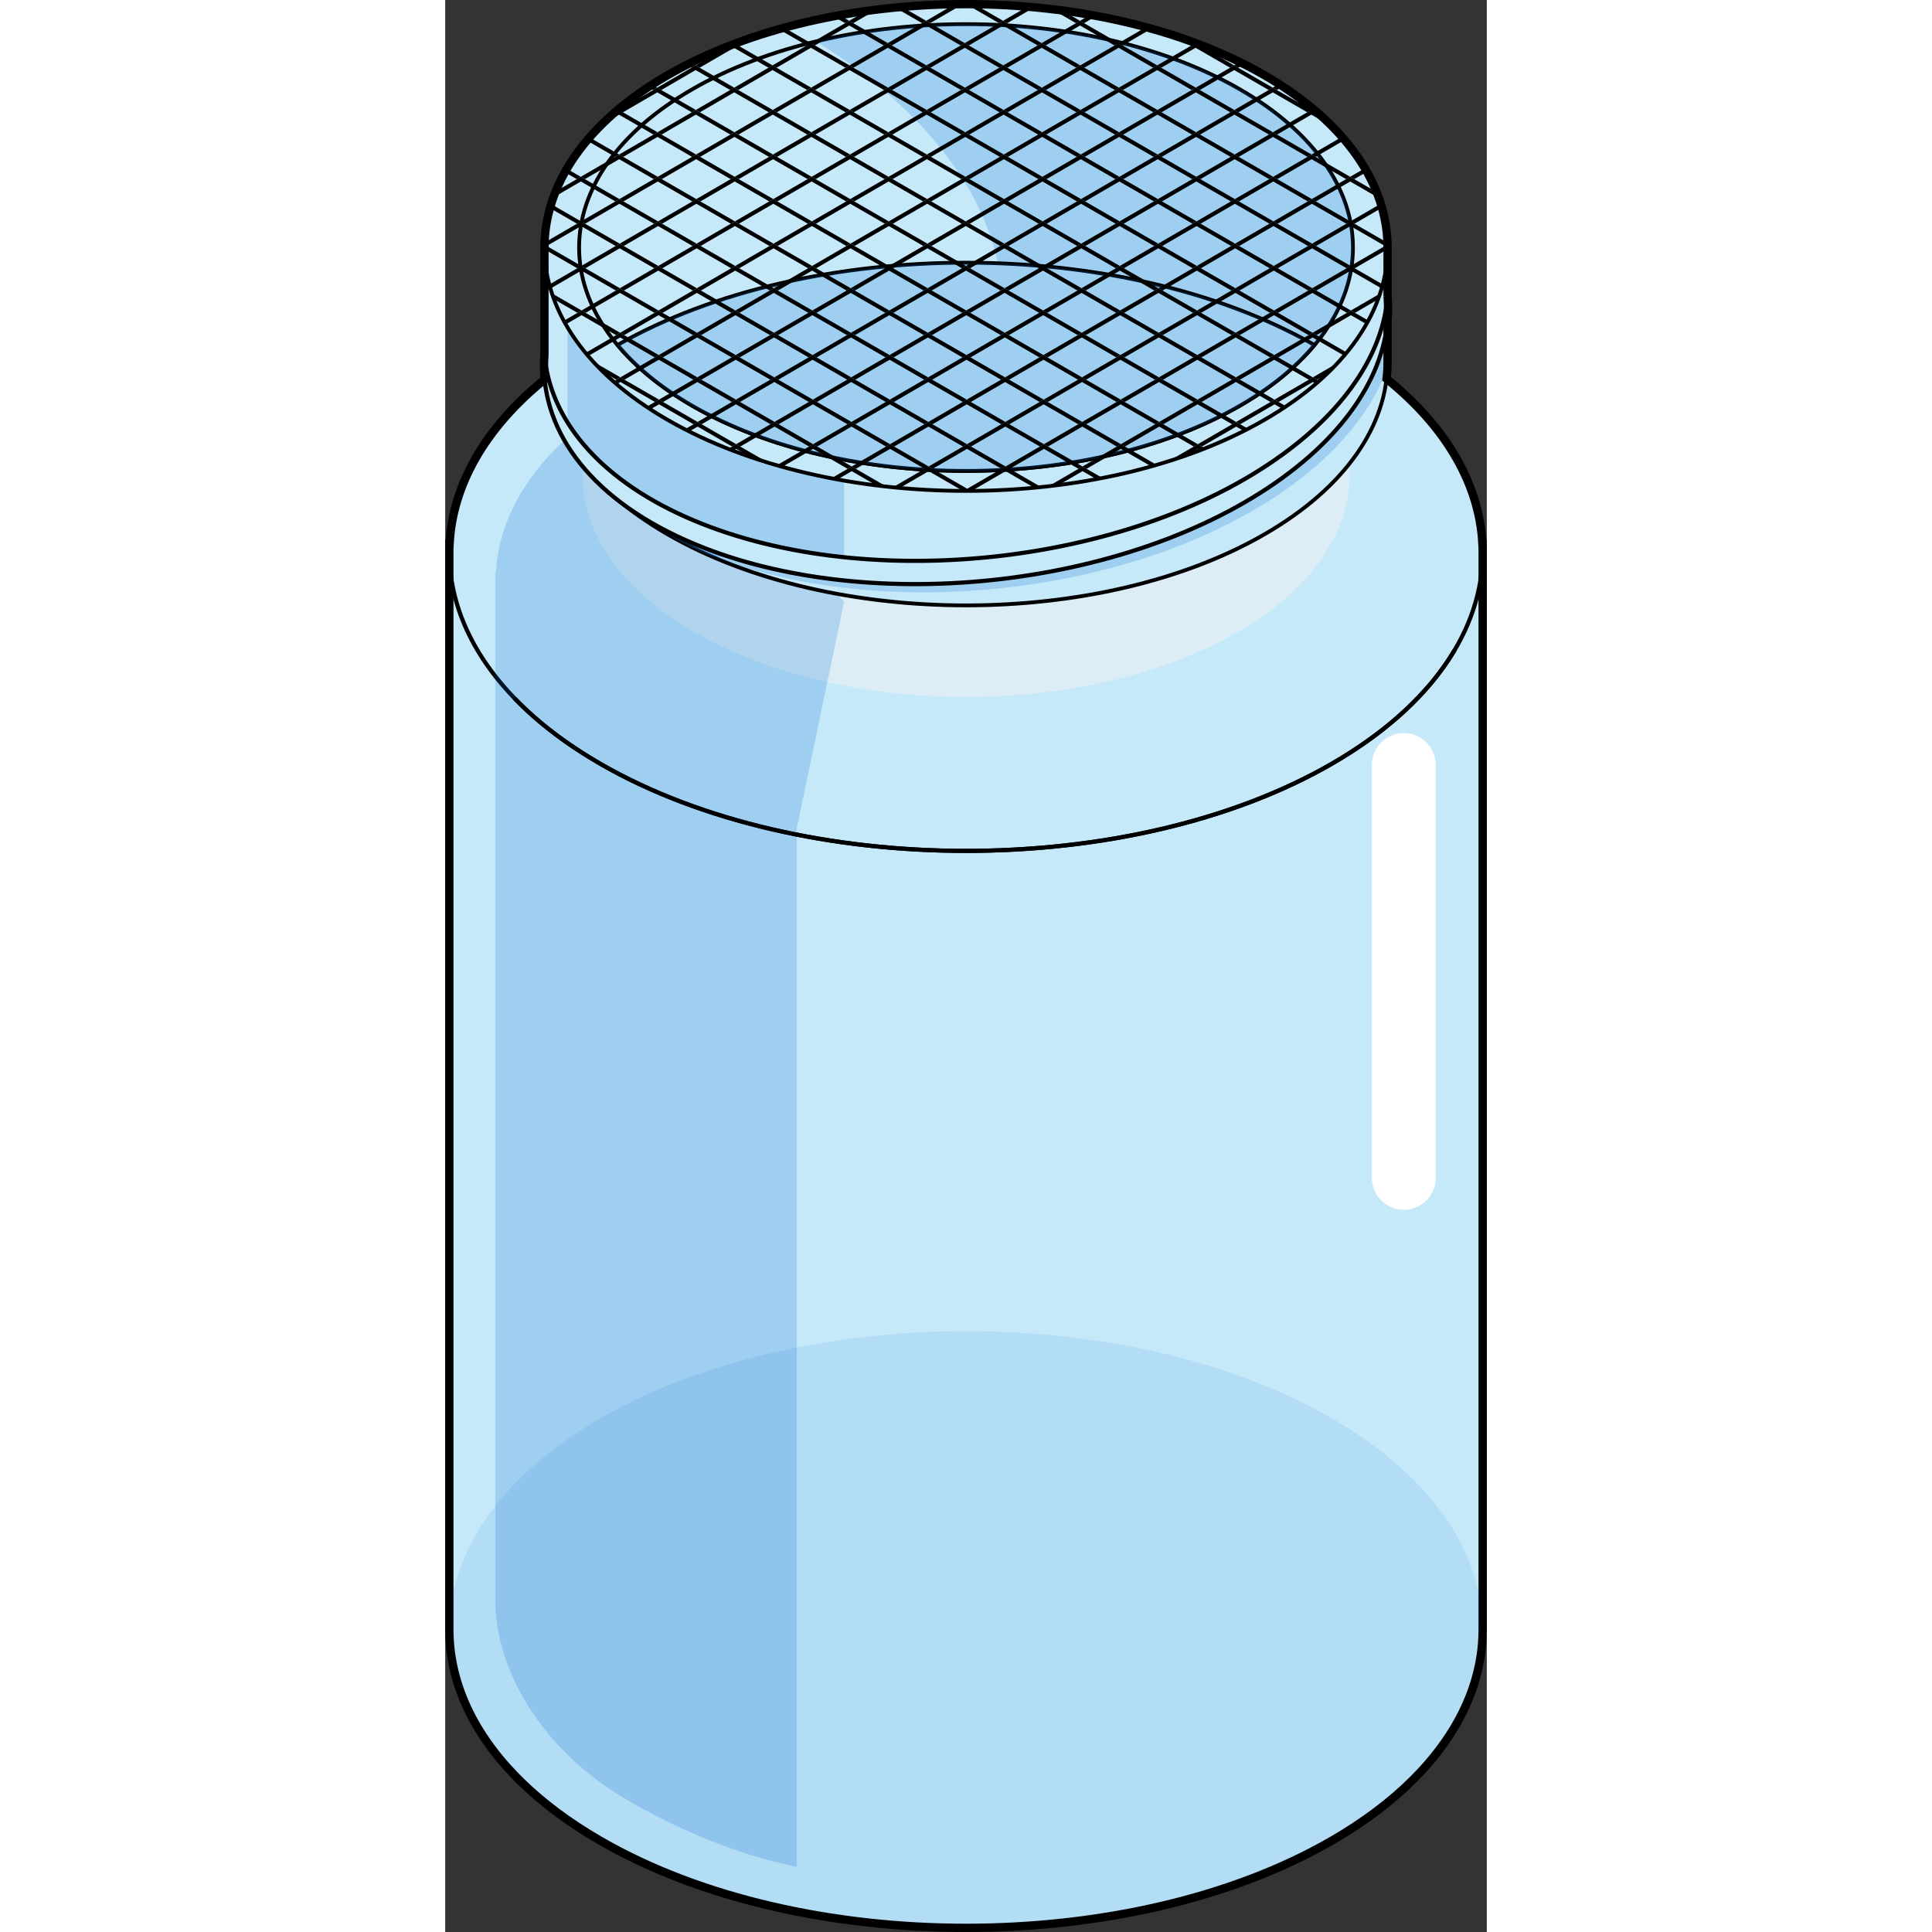 <?xml version="1.0" encoding="utf-8"?>
<!-- Created by: Science Figures, www.sciencefigures.org, Generator: Science Figures Editor -->
<!DOCTYPE svg PUBLIC "-//W3C//DTD SVG 1.1//EN" "http://www.w3.org/Graphics/SVG/1.1/DTD/svg11.dtd">
<svg version="1.1" id="Layer_1" xmlns="http://www.w3.org/2000/svg" xmlns:xlink="http://www.w3.org/1999/xlink" 
	 width="800px" height="800px" viewBox="0 0 251.15 465.836" enable-background="new 0 0 251.15 465.836"
	 xml:space="preserve">
<rect x="0" y="0" width="251.15" height="465.836" fill="#333333" stroke="none"/>
<g>
	<g>
		<g>
			<g>
				<path fill="#C6E9FA" stroke="#000000" stroke-width="0.75" stroke-miterlimit="10" d="M1,131.034v261.854
					c-0.008,18.465,12.121,36.926,36.389,50.934c48.496,28,127.869,28,176.387,0c24.254-13.994,36.375-32.469,36.375-50.924l0,0
					V131.034H1z"/>
				<path fill="#C6E9FA" stroke="#000000" stroke-miterlimit="10" d="M213.775,184.156c-48.506,28.009-127.883,28.009-176.387,0
					c-48.51-27.993-48.51-73.824,0-101.827c48.504-28.01,127.881-28.01,176.387,0C262.273,110.332,262.273,156.163,213.775,184.156z
					"/>
				<path opacity="0.1" fill="#006AD1" enable-background="new    " d="M213.775,443.821c-48.506,28.02-127.883,28.02-176.387,0
					c-48.51-27.992-48.51-73.832,0-101.838c48.504-28.008,127.881-28.008,176.387,0
					C262.273,369.989,262.273,415.829,213.775,443.821z"/>
				<g opacity="0.5">
					<path fill="#F1F1F2" d="M191.008,152.457c-35.984,20.782-94.879,20.782-130.873,0c-35.994-20.76-35.994-54.778,0-75.553
						c35.994-20.791,94.889-20.791,130.873,0C227.012,97.679,227.012,131.697,191.008,152.457z"/>
				</g>
				<path opacity="0.2" fill="#006AD1" enable-background="new    " d="M12.24,137.938h-0.162v59.727v188.19
					c-0.008,16.316,10.717,35.982,32.152,48.357c11.811,6.822,25.73,12.873,40.549,15.934V199.71l11.4-54.568
					c0,0-24.434-28.568-45.986-53.353c-2.02,1.003-4.045,2.007-5.963,3.11C23.648,106.778,13.063,122.283,12.24,137.938z"/>
				<g>
					<g>
						<path fill="#C6E9FA" stroke="#000000" stroke-width="0.916" stroke-miterlimit="10" d="M215.378,59.683
							c-4.609-5.02-10.538-9.734-17.838-13.948c-39.576-22.848-104.342-22.848-143.926,0c-7.302,4.214-13.229,8.929-17.831,13.948
							H23.932v27.6l0,0c0,15.064,9.892,30.129,29.683,41.543c39.584,22.855,104.35,22.855,143.926,0
							c19.791-11.414,29.681-26.479,29.681-41.543l0,0v-27.6H215.378z"/>
						<path opacity="0.2" fill="#006AD1" enable-background="new    " d="M29.5,104.131l1.16,4.267
							c4.936,7.461,12.583,14.445,22.954,20.428c3.367,1.943,6.93,3.709,10.631,5.322l31.935,1.079V97.394L29.5,74.56V104.131z"/>
						<path opacity="0.2" fill="#006AD1" enable-background="new    " d="M32.573,111.086c4.916,6.449,11.926,12.481,21.041,17.739
							c2.282,1.317,4.656,2.551,7.097,3.716c41.957,18.324,106.151,11.511,143.11-15.302c12.142-8.802,19.893-18.717,23.374-28.73
							c0.015-0.408,0.025-0.818,0.025-1.227v-4.476c-3.465,10.048-11.218,19.999-23.399,28.829
							c-37.168,26.965-101.891,33.714-143.831,14.999"/>
						<path fill="#C6E9FA" stroke="#000000" stroke-width="0.916" stroke-miterlimit="10" d="M197.54,101.227
							c-39.576,22.855-104.342,22.855-143.926,0c-39.57-22.839-39.57-60.242,0-83.091c39.584-22.848,104.35-22.848,143.926,0
							C237.118,40.984,237.118,78.388,197.54,101.227z"/>
						<path fill="#C6E9FA" stroke="#000000" stroke-width="0.916" stroke-miterlimit="10" d="M191.628,97.813
							c-36.324,20.979-95.77,20.979-132.103,0c-36.318-20.963-36.318-55.293,0-76.264c36.333-20.971,95.778-20.971,132.103,0
							C227.955,42.521,227.955,76.851,191.628,97.813z"/>
						<path opacity="0.2" fill="#006AD1" enable-background="new    " d="M191.628,21.55C164.123,5.671,123.369,1.826,89.423,9.994
							c15.05,9.214,47.503,33.333,44.819,68.702c-1.331,17.543,10.27,26.656,25.108,31.226c11.78-2.617,22.816-6.645,32.277-12.108
							C227.955,76.851,227.955,42.521,191.628,21.55z"/>
						<path fill="#C6E9FA" stroke="#000000" stroke-width="0.916" stroke-miterlimit="10" d="M41.559,83.185
							c4.416,5.295,10.389,10.256,17.967,14.629c36.333,20.979,95.778,20.979,132.103,0c7.578-4.373,13.553-9.333,17.969-14.627
							C163.242,56.724,87.927,56.723,41.559,83.185z"/>
						<path opacity="0.2" fill="#006AD1" enable-background="new    " d="M41.559,83.185c4.416,5.295,10.389,10.256,17.967,14.629
							c36.333,20.979,95.778,20.979,132.103,0c7.578-4.373,13.553-9.333,17.969-14.627C163.242,56.724,87.927,56.723,41.559,83.185z
							"/>
						<path fill="#C6E9FA" stroke="#000000" stroke-width="1.003" stroke-miterlimit="10" d="M201.821,109.646
							C164.653,136.61,99.931,143.358,57.99,124.644c-21.333-9.516-32.813-23.869-34.054-39.225
							c-1.392,17.42,10.143,34.162,34.054,44.828c41.94,18.715,106.663,11.967,143.831-14.998
							c18.257-13.235,26.599-28.986,25.402-43.807C226.174,84.563,217.793,98.067,201.821,109.646z"/>
						<path fill="none" d="M191.628,49.048c-36.324-20.971-95.77-20.971-132.103,0c-12.083,6.978-20.142,15.436-24.184,24.387
							c4.042,8.949,12.101,17.404,24.184,24.379c36.333,20.979,95.778,20.979,132.103,0c12.087-6.975,20.146-15.43,24.19-24.379
							C211.774,64.483,203.715,56.025,191.628,49.048z"/>
					</g>
				</g>
				<path fill="#FFFFFF" d="M231.137,291.692c-4.256,0-7.709-3.457-7.709-7.711v-99.504c0-4.254,3.453-7.705,7.709-7.705
					c4.254,0,7.707,3.451,7.707,7.705v99.504C238.844,288.235,235.391,291.692,231.137,291.692z"/>
				<path fill="#C6E9FA" stroke="#000000" stroke-width="0.75" stroke-miterlimit="10" d="M16.715,168.372"/>
				<path fill="none" stroke="#000000" stroke-miterlimit="10" d="M243.398,156.743c-5.949,10.035-15.826,19.445-29.623,27.413
					c-48.506,28.009-127.883,28.009-176.387,0c-8.32-4.796-15.203-10.115-20.674-15.784"/>
				<path fill="#C6E9FA" stroke="#000000" stroke-width="0.75" stroke-miterlimit="10" d="M243.398,156.743"/>
				<path fill="#C6E9FA" stroke="#000000" stroke-width="0.75" stroke-miterlimit="10" d="M213.775,82.329"/>
			</g>
		</g>
		<path fill="none" stroke="#000000" stroke-width="2" stroke-miterlimit="10" d="M250.15,392.897V131.034h-0.066
			c-0.734-13.985-8.438-27.867-23.104-39.707c0.159-1.348,0.241-2.696,0.241-4.045v-4.476v-5.731
			c0.152-1.888,0.153-3.768,0.003-5.633c-0.001,0.009-0.003,0.018-0.003,0.025V59.827c0.063-15.109-9.829-30.23-29.681-41.691
			c-39.576-22.848-104.342-22.848-143.926,0C33.83,29.56,23.938,44.622,23.937,59.683h-0.005v25.822
			c-0.155,2.006-0.134,4.002,0.053,5.981C9.441,103.292,1.803,117.112,1.071,131.034H1v261.854
			c-0.005,12.12,5.219,24.239,15.674,35.098c0.42,0.438,0.854,0.871,1.291,1.304c0.078,0.077,0.151,0.154,0.229,0.231
			c5.212,5.112,11.61,9.925,19.194,14.301c48.504,28.02,127.881,28.02,176.387,0c7.805-4.504,14.347-9.473,19.639-14.755
			c9.099-9.077,14.492-19.079,16.168-29.254C249.961,397.513,250.15,395.205,250.15,392.897z"/>
	</g>
	<g>
		<defs>
			<path id="SVGID_5_" d="M197.535,101.227c-39.576,22.855-104.342,22.855-143.926,0c-39.57-22.839-39.57-60.242,0-83.091
				c39.584-22.848,104.35-22.848,143.926,0C237.113,40.984,237.113,78.388,197.535,101.227z"/>
		</defs>
		<clipPath id="SVGID_2_">
			<use xlink:href="#SVGID_5_"  overflow="visible"/>
		</clipPath>
		<g clip-path="url(#SVGID_2_)">
			<g enable-background="new    ">
				<defs>
					<polygon id="SVGID_7_" enable-background="new    " points="-98.187,32.447 69.191,-64.827 349.335,96.925 181.957,194.199 
											"/>
				</defs>
				<clipPath id="SVGID_4_">
					<use xlink:href="#SVGID_7_"  overflow="visible"/>
				</clipPath>
				<g clip-path="url(#SVGID_4_)">
					<polyline points="180.858,-0.352 171.55,-5.726 162.308,-0.355 163.284,0.209 171.556,-4.598 179.888,0.213 171.616,5.02 
						180.858,-0.352 					"/>
					<polyline points="190.161,5.02 180.858,-0.352 171.616,5.02 172.593,5.584 180.864,0.776 189.19,5.584 180.919,10.391 
						190.161,5.02 					"/>
					<polyline points="199.463,10.391 190.161,5.02 180.919,10.391 181.896,10.955 190.167,6.148 198.493,10.955 190.221,15.762 
						199.463,10.391 					"/>
					<polyline points="208.772,15.766 199.463,10.391 190.221,15.762 191.204,16.33 199.477,11.522 207.802,16.33 199.53,21.137 
						208.772,15.766 					"/>
					<polyline points="218.074,21.137 208.772,15.766 199.53,21.137 200.507,21.701 208.778,16.894 217.104,21.701 208.832,26.508 
						218.074,21.137 					"/>
					<polyline points="227.383,26.511 218.074,21.137 208.832,26.508 209.815,27.076 218.088,22.269 226.412,27.075 218.141,31.883 
						227.383,26.511 					"/>
					<polyline points="236.686,31.883 227.383,26.511 218.141,31.883 219.117,32.447 227.389,27.64 235.715,32.447 227.443,37.254 
						236.686,31.883 					"/>
					<polyline points="245.994,37.257 236.686,31.883 227.443,37.254 228.426,37.821 236.698,33.014 245.023,37.821 236.752,42.628 
						245.994,37.257 					"/>
					<polyline points="255.297,42.628 245.994,37.257 236.752,42.628 237.729,43.192 246.001,38.385 254.326,43.192 246.055,48 
						255.297,42.628 					"/>
					<polyline points="264.605,48.003 255.297,42.628 246.055,48 247.037,48.567 255.31,43.76 263.635,48.567 255.362,53.374 
						264.605,48.003 					"/>
					<polyline points="162.308,-0.355 153.982,-5.162 153.006,-5.726 143.757,-0.351 144.733,0.213 153.012,-4.598 161.337,0.209 
						153.059,5.02 162.308,-0.355 					"/>
					<polyline points="171.616,5.02 163.284,0.209 162.308,-0.355 153.059,5.02 154.035,5.584 162.313,0.773 170.646,5.584 
						162.367,10.395 171.616,5.02 					"/>
					<polyline points="180.919,10.391 172.593,5.584 171.616,5.02 162.367,10.395 163.345,10.958 171.622,6.148 179.948,10.955 
						171.67,15.766 180.919,10.391 					"/>
					<polyline points="190.221,15.762 181.896,10.955 180.919,10.391 171.67,15.766 172.646,16.33 180.925,11.519 189.251,16.326 
						180.973,21.137 190.221,15.762 					"/>
					<polyline points="199.53,21.137 191.204,16.33 190.221,15.762 180.973,21.137 181.956,21.705 190.233,16.894 198.56,21.701 
						190.281,26.512 199.53,21.137 					"/>
					<polyline points="208.832,26.508 200.507,21.701 199.53,21.137 190.281,26.512 191.258,27.076 199.536,22.265 207.861,27.072 
						199.584,31.883 208.832,26.508 					"/>
					<polyline points="218.141,31.883 209.815,27.076 208.832,26.508 199.584,31.883 200.567,32.451 208.845,27.64 217.17,32.447 
						208.893,37.257 218.141,31.883 					"/>
					<polyline points="227.443,37.254 219.117,32.447 218.141,31.883 208.893,37.257 209.869,37.821 218.146,33.011 226.473,37.818 
						218.195,42.628 227.443,37.254 					"/>
					<polyline points="236.752,42.628 228.426,37.821 227.443,37.254 218.195,42.628 219.178,43.196 227.456,38.385 235.781,43.192 
						227.504,48.003 236.752,42.628 					"/>
					<polyline points="246.055,48 237.729,43.192 236.752,42.628 227.504,48.003 228.48,48.567 236.758,43.757 245.084,48.564 
						236.807,53.375 246.055,48 					"/>
					<polyline points="255.362,53.374 247.037,48.567 246.055,48 236.807,53.375 237.789,53.942 246.067,49.131 254.393,53.938 
						246.114,58.749 255.362,53.374 					"/>
					<polyline points="264.672,58.75 256.34,53.938 255.362,53.374 246.114,58.749 247.092,59.313 255.369,54.502 263.701,59.313 
						255.424,64.124 264.672,58.75 					"/>
					<polyline points="143.757,-0.351 135.425,-5.162 134.448,-5.726 125.206,-0.355 126.184,0.209 134.454,-4.598 142.786,0.213 
						134.515,5.02 143.757,-0.351 					"/>
					<polyline points="153.059,5.02 144.733,0.213 143.757,-0.351 134.515,5.02 135.492,5.584 143.764,0.777 152.088,5.584 
						143.816,10.391 153.059,5.02 					"/>
					<polyline points="162.367,10.395 154.035,5.584 153.059,5.02 143.816,10.391 144.794,10.955 153.065,6.148 161.397,10.958 
						153.126,15.766 162.367,10.395 					"/>
					<polyline points="171.67,15.766 163.345,10.958 162.367,10.395 153.126,15.766 154.103,16.33 162.374,11.522 170.699,16.33 
						162.429,21.137 171.67,15.766 					"/>
					<polyline points="180.973,21.137 172.646,16.33 171.67,15.766 162.429,21.137 163.405,21.701 171.677,16.894 180.002,21.701 
						171.73,26.508 180.973,21.137 					"/>
					<polyline points="190.281,26.512 181.956,21.705 180.973,21.137 171.73,26.508 172.714,27.076 180.985,22.269 189.311,27.076 
						181.04,31.883 190.281,26.512 					"/>
					<polyline points="199.584,31.883 191.258,27.076 190.281,26.512 181.04,31.883 182.017,32.447 190.288,27.64 198.613,32.447 
						190.342,37.253 199.584,31.883 					"/>
					<polyline points="208.893,37.257 200.567,32.451 199.584,31.883 190.342,37.253 191.325,37.822 199.597,33.015 207.922,37.821 
						199.65,42.628 208.893,37.257 					"/>
					<polyline points="218.195,42.628 209.869,37.821 208.893,37.257 199.65,42.628 200.627,43.192 208.898,38.385 217.225,43.192 
						208.953,48 218.195,42.628 					"/>
					<polyline points="227.504,48.003 219.178,43.196 218.195,42.628 208.953,48 209.936,48.567 218.207,43.76 226.533,48.567 
						218.262,53.375 227.504,48.003 					"/>
					<polyline points="236.807,53.375 228.48,48.567 227.504,48.003 218.262,53.375 219.238,53.938 227.51,49.131 235.836,53.938 
						227.564,58.746 236.807,53.375 					"/>
					<polyline points="246.114,58.749 237.789,53.942 236.807,53.375 227.564,58.746 228.547,59.313 236.818,54.506 245.144,59.313 
						236.872,64.12 246.114,58.749 					"/>
					<polyline points="255.424,64.124 247.092,59.313 246.114,58.749 236.872,64.12 237.85,64.685 246.121,59.877 254.453,64.688 
						246.182,69.495 255.424,64.124 					"/>
					<polyline points="264.726,69.495 256.4,64.688 255.424,64.124 246.182,69.495 247.158,70.059 255.43,65.252 263.755,70.059 
						255.483,74.866 264.726,69.495 					"/>
					<polyline points="125.206,-0.355 116.881,-5.162 115.903,-5.726 106.655,-0.351 107.632,0.213 115.91,-4.598 124.236,0.209 
						115.958,5.02 125.206,-0.355 					"/>
					<polyline points="134.515,5.02 126.184,0.209 125.206,-0.355 115.958,5.02 116.935,5.584 125.213,0.773 133.545,5.584 
						125.267,10.395 134.515,5.02 					"/>
					<polyline points="143.816,10.391 135.492,5.584 134.515,5.02 125.267,10.395 126.243,10.959 134.521,6.148 142.847,10.955 
						134.568,15.766 143.816,10.391 					"/>
					<polyline points="153.126,15.766 144.794,10.955 143.816,10.391 134.568,15.766 135.545,16.33 143.823,11.519 152.155,16.33 
						143.877,21.141 153.126,15.766 					"/>
					<polyline points="162.429,21.137 154.103,16.33 153.126,15.766 143.877,21.141 144.854,21.705 153.132,16.894 161.458,21.701 
						153.18,26.512 162.429,21.137 					"/>
					<polyline points="171.73,26.508 163.405,21.701 162.429,21.137 153.18,26.512 154.156,27.076 162.435,22.265 170.761,27.072 
						162.482,31.883 171.73,26.508 					"/>
					<polyline points="181.04,31.883 172.714,27.076 171.73,26.508 162.482,31.883 163.466,32.45 171.743,27.64 180.069,32.447 
						171.791,37.258 181.04,31.883 					"/>
					<polyline points="190.342,37.253 182.017,32.447 181.04,31.883 171.791,37.258 172.768,37.822 181.046,33.011 189.371,37.817 
						181.093,42.628 190.342,37.253 					"/>
					<polyline points="199.65,42.628 191.325,37.822 190.342,37.253 181.093,42.628 182.077,43.196 190.354,38.386 198.68,43.192 
						190.402,48.003 199.65,42.628 					"/>
					<polyline points="208.953,48 200.627,43.192 199.65,42.628 190.402,48.003 191.379,48.567 199.656,43.756 207.982,48.563 
						199.704,53.375 208.953,48 					"/>
					<polyline points="218.262,53.375 209.936,48.567 208.953,48 199.704,53.375 200.688,53.942 208.966,49.131 217.291,53.938 
						209.014,58.749 218.262,53.375 					"/>
					<polyline points="227.564,58.746 219.238,53.938 218.262,53.375 209.014,58.749 209.99,59.313 218.268,54.502 226.594,59.31 
						218.315,64.121 227.564,58.746 					"/>
					<polyline points="236.872,64.12 228.547,59.313 227.564,58.746 218.315,64.121 219.299,64.688 227.577,59.877 235.902,64.684 
						227.624,69.495 236.872,64.12 					"/>
					<polyline points="246.182,69.495 237.85,64.685 236.872,64.12 227.624,69.495 228.602,70.059 236.879,65.249 245.211,70.059 
						236.934,74.87 246.182,69.495 					"/>
					<polyline points="255.483,74.866 247.158,70.059 246.182,69.495 236.934,74.87 237.91,75.434 246.188,70.623 254.514,75.43 
						246.235,80.241 255.483,74.866 					"/>
					<polyline points="264.793,80.241 256.461,75.43 255.483,74.866 246.235,80.241 247.212,80.805 255.49,75.994 263.822,80.805 
						255.544,85.616 264.793,80.241 					"/>
					<polyline points="106.655,-0.351 98.329,-5.158 97.347,-5.726 88.104,-0.355 89.088,0.212 97.359,-4.594 105.685,0.213 
						97.413,5.02 106.655,-0.351 					"/>
					<polyline points="115.958,5.02 107.632,0.213 106.655,-0.351 97.413,5.02 98.391,5.584 106.662,0.777 114.987,5.584 
						106.716,10.391 115.958,5.02 					"/>
					<polyline points="125.267,10.395 116.935,5.584 115.958,5.02 106.716,10.391 107.692,10.955 115.964,6.148 124.296,10.959 
						116.024,15.766 125.267,10.395 					"/>
					<polyline points="134.568,15.766 126.243,10.959 125.267,10.395 116.024,15.766 117.002,16.33 125.273,11.523 133.598,16.33 
						125.326,21.137 134.568,15.766 					"/>
					<polyline points="143.877,21.141 135.545,16.33 134.568,15.766 125.326,21.137 126.304,21.701 134.575,16.894 142.907,21.705 
						134.636,26.511 143.877,21.141 					"/>
					<polyline points="153.18,26.512 144.854,21.705 143.877,21.141 134.636,26.511 135.612,27.075 143.884,22.269 152.209,27.076 
						143.938,31.883 153.18,26.512 					"/>
					<polyline points="162.482,31.883 154.156,27.076 153.18,26.512 143.938,31.883 144.915,32.447 153.187,27.64 161.512,32.447 
						153.24,37.254 162.482,31.883 					"/>
					<polyline points="171.791,37.258 163.466,32.45 162.482,31.883 153.24,37.254 154.224,37.821 162.495,33.015 170.82,37.822 
						162.549,42.628 171.791,37.258 					"/>
					<polyline points="181.093,42.628 172.768,37.822 171.791,37.258 162.549,42.628 163.526,43.192 171.798,38.386 180.123,43.192 
						171.852,48 181.093,42.628 					"/>
					<polyline points="190.402,48.003 182.077,43.196 181.093,42.628 171.852,48 172.835,48.567 181.106,43.76 189.432,48.567 
						181.16,53.374 190.402,48.003 					"/>
					<polyline points="199.704,53.375 191.379,48.567 190.402,48.003 181.16,53.374 182.137,53.938 190.408,49.131 198.734,53.938 
						190.463,58.746 199.704,53.375 					"/>
					<polyline points="209.014,58.749 200.688,53.942 199.704,53.375 190.463,58.746 191.445,59.313 199.717,54.506 208.043,59.313 
						199.771,64.12 209.014,58.749 					"/>
					<polyline points="218.315,64.121 209.99,59.313 209.014,58.749 199.771,64.12 200.748,64.684 209.02,59.877 217.346,64.685 
						209.074,69.491 218.315,64.121 					"/>
					<polyline points="227.624,69.495 219.299,64.688 218.315,64.121 209.074,69.491 210.057,70.059 218.328,65.252 226.653,70.059 
						218.382,74.866 227.624,69.495 					"/>
					<polyline points="236.934,74.87 228.602,70.059 227.624,69.495 218.382,74.866 219.359,75.43 227.631,70.623 235.963,75.434 
						227.691,80.241 236.934,74.87 					"/>
					<polyline points="246.235,80.241 237.91,75.434 236.934,74.87 227.691,80.241 228.668,80.805 236.939,75.998 245.265,80.805 
						236.993,85.612 246.235,80.241 					"/>
					<polyline points="255.544,85.616 247.212,80.805 246.235,80.241 236.993,85.612 237.971,86.176 246.241,81.369 254.573,86.18 
						246.303,90.987 255.544,85.616 					"/>
					<polyline points="264.847,90.987 256.521,86.18 255.544,85.616 246.303,90.987 247.279,91.551 255.551,86.744 263.876,91.551 
						255.604,96.358 264.847,90.987 					"/>
					<polyline points="88.104,-0.355 79.779,-5.162 78.802,-5.726 69.56,-0.355 70.536,0.209 78.809,-4.598 87.134,0.209 
						78.862,5.016 88.104,-0.355 					"/>
					<polyline points="97.413,5.02 89.088,0.212 88.104,-0.355 78.862,5.016 79.846,5.584 88.117,0.776 96.443,5.584 88.171,10.391 
						97.413,5.02 					"/>
					<polyline points="106.716,10.391 98.391,5.584 97.413,5.02 88.171,10.391 89.148,10.955 97.42,6.148 105.745,10.955 
						97.474,15.762 106.716,10.391 					"/>
					<polyline points="116.024,15.766 107.692,10.955 106.716,10.391 97.474,15.762 98.45,16.326 106.723,11.519 115.055,16.33 
						106.782,21.137 116.024,15.766 					"/>
					<polyline points="125.326,21.137 117.002,16.33 116.024,15.766 106.782,21.137 107.76,21.701 116.031,16.894 124.356,21.701 
						116.084,26.508 125.326,21.137 					"/>
					<polyline points="134.636,26.511 126.304,21.701 125.326,21.137 116.084,26.508 117.062,27.072 125.333,22.265 133.665,27.075 
						125.394,31.883 134.636,26.511 					"/>
					<polyline points="143.938,31.883 135.612,27.075 134.636,26.511 125.394,31.883 126.37,32.447 134.642,27.64 142.968,32.447 
						134.695,37.254 143.938,31.883 					"/>
					<polyline points="153.24,37.254 144.915,32.447 143.938,31.883 134.695,37.254 135.673,37.818 143.944,33.011 152.27,37.818 
						143.998,42.625 153.24,37.254 					"/>
					<polyline points="162.549,42.628 154.224,37.821 153.24,37.254 143.998,42.625 144.981,43.192 153.253,38.385 161.579,43.192 
						153.307,48 162.549,42.628 					"/>
					<polyline points="171.852,48 163.526,43.192 162.549,42.628 153.307,48 154.284,48.564 162.556,43.757 170.881,48.563 
						162.609,53.371 171.852,48 					"/>
					<polyline points="181.16,53.374 172.835,48.567 171.852,48 162.609,53.371 163.593,53.938 171.864,49.131 180.189,53.938 
						171.918,58.746 181.16,53.374 					"/>
					<polyline points="190.463,58.746 182.137,53.938 181.16,53.374 171.918,58.746 172.895,59.31 181.166,54.502 189.492,59.31 
						181.221,64.117 190.463,58.746 					"/>
					<polyline points="199.771,64.12 191.445,59.313 190.463,58.746 181.221,64.117 182.203,64.684 190.475,59.877 198.801,64.684 
						190.529,69.491 199.771,64.12 					"/>
					<polyline points="209.074,69.491 200.748,64.684 199.771,64.12 190.529,69.491 191.506,70.056 199.777,65.248 208.104,70.056 
						199.832,74.863 209.074,69.491 					"/>
					<polyline points="218.382,74.866 210.057,70.059 209.074,69.491 199.832,74.863 200.814,75.43 209.086,70.623 217.412,75.43 
						209.14,80.237 218.382,74.866 					"/>
					<polyline points="227.691,80.241 219.359,75.43 218.382,74.866 209.14,80.237 210.117,80.801 218.389,75.994 226.721,80.805 
						218.449,85.612 227.691,80.241 					"/>
					<polyline points="236.993,85.612 228.668,80.805 227.691,80.241 218.449,85.612 219.426,86.176 227.698,81.369 236.023,86.176 
						227.751,90.983 236.993,85.612 					"/>
					<polyline points="246.303,90.987 237.971,86.176 236.993,85.612 227.751,90.983 228.728,91.547 237,86.74 245.332,91.551 
						237.06,96.358 246.303,90.987 					"/>
					<polyline points="255.604,96.358 247.279,91.551 246.303,90.987 237.06,96.358 238.037,96.922 246.309,92.115 254.635,96.922 
						246.362,101.729 255.604,96.358 					"/>
					<polyline points="264.914,101.732 256.582,96.922 255.604,96.358 246.362,101.729 247.34,102.293 255.611,97.486 
						263.943,102.297 255.671,107.104 264.914,101.732 					"/>
					<polyline points="69.56,-0.355 61.234,-5.162 60.251,-5.73 51.003,-0.355 51.986,0.213 60.265,-4.598 68.589,0.209 
						60.312,5.02 69.56,-0.355 					"/>
					<polyline points="78.862,5.016 70.536,0.209 69.56,-0.355 60.312,5.02 61.288,5.584 69.566,0.773 77.892,5.58 69.614,10.391 
						78.862,5.016 					"/>
					<polyline points="88.171,10.391 79.846,5.584 78.862,5.016 69.614,10.391 70.597,10.958 78.875,6.148 87.201,10.955 
						78.923,15.766 88.171,10.391 					"/>
					<polyline points="97.474,15.762 89.148,10.955 88.171,10.391 78.923,15.766 79.899,16.33 88.178,11.519 96.503,16.326 
						88.226,21.137 97.474,15.762 					"/>
					<polyline points="106.782,21.137 98.45,16.326 97.474,15.762 88.226,21.137 89.202,21.701 97.48,16.89 105.813,21.701 
						97.534,26.512 106.782,21.137 					"/>
					<polyline points="116.084,26.508 107.76,21.701 106.782,21.137 97.534,26.512 98.511,27.076 106.789,22.265 115.114,27.072 
						106.836,31.883 116.084,26.508 					"/>
					<polyline points="125.394,31.883 117.062,27.072 116.084,26.508 106.836,31.883 107.813,32.447 116.091,27.636 124.423,32.447 
						116.145,37.257 125.394,31.883 					"/>
					<polyline points="134.695,37.254 126.37,32.447 125.394,31.883 116.145,37.257 117.121,37.821 125.399,33.011 133.726,37.818 
						125.447,42.628 134.695,37.254 					"/>
					<polyline points="143.998,42.625 135.673,37.818 134.695,37.254 125.447,42.628 126.424,43.192 134.702,38.382 143.027,43.189 
						134.75,48 143.998,42.625 					"/>
					<polyline points="153.307,48 144.981,43.192 143.998,42.625 134.75,48 135.732,48.567 144.011,43.757 152.337,48.564 
						144.059,53.375 153.307,48 					"/>
					<polyline points="162.609,53.371 154.284,48.564 153.307,48 144.059,53.375 145.035,53.938 153.313,49.128 161.639,53.935 
						153.36,58.746 162.609,53.371 					"/>
					<polyline points="171.918,58.746 163.593,53.938 162.609,53.371 153.36,58.746 154.344,59.313 162.622,54.502 170.947,59.31 
						162.669,64.12 171.918,58.746 					"/>
					<polyline points="181.221,64.117 172.895,59.31 171.918,58.746 162.669,64.12 163.646,64.684 171.924,59.874 180.25,64.681 
						171.972,69.491 181.221,64.117 					"/>
					<polyline points="190.529,69.491 182.203,64.684 181.221,64.117 171.972,69.491 172.955,70.059 181.232,65.248 189.559,70.056 
						181.281,74.866 190.529,69.491 					"/>
					<polyline points="199.832,74.863 191.506,70.056 190.529,69.491 181.281,74.866 182.258,75.43 190.535,70.619 198.861,75.427 
						190.583,80.237 199.832,74.863 					"/>
					<polyline points="209.14,80.237 200.814,75.43 199.832,74.863 190.583,80.237 191.566,80.805 199.844,75.994 208.169,80.801 
						199.892,85.612 209.14,80.237 					"/>
					<polyline points="218.449,85.612 210.117,80.801 209.14,80.237 199.892,85.612 200.869,86.176 209.146,81.365 217.479,86.176 
						209.201,90.987 218.449,85.612 					"/>
					<polyline points="227.751,90.983 219.426,86.176 218.449,85.612 209.201,90.987 210.178,91.551 218.455,86.74 226.78,91.547 
						218.503,96.358 227.751,90.983 					"/>
					<polyline points="237.06,96.358 228.728,91.547 227.751,90.983 218.503,96.358 219.479,96.922 227.758,92.111 236.09,96.922 
						227.812,101.732 237.06,96.358 					"/>
					<polyline points="246.362,101.729 238.037,96.922 237.06,96.358 227.812,101.732 228.788,102.297 237.066,97.486 
						245.393,102.293 237.114,107.104 246.362,101.729 					"/>
					<polyline points="255.671,107.104 247.34,102.293 246.362,101.729 237.114,107.104 238.091,107.668 246.369,102.857 
						254.701,107.668 246.423,112.479 255.671,107.104 					"/>
					<polyline points="264.973,112.475 256.648,107.668 255.671,107.104 246.423,112.479 247.399,113.042 255.678,108.232 
						264.003,113.039 255.725,117.85 264.973,112.475 					"/>
					<polyline points="51.003,-0.355 42.678,-5.162 41.701,-5.726 32.459,-0.355 33.436,0.209 41.707,-4.598 50.032,0.209 
						41.761,5.016 51.003,-0.355 					"/>
					<polyline points="60.312,5.02 51.986,0.213 51.003,-0.355 41.761,5.016 42.744,5.584 51.016,0.777 59.341,5.584 51.069,10.391 
						60.312,5.02 					"/>
					<polyline points="69.614,10.391 61.288,5.584 60.312,5.02 51.069,10.391 52.046,10.955 60.317,6.148 68.644,10.955 
						60.372,15.762 69.614,10.391 					"/>
					<polyline points="78.923,15.766 70.597,10.958 69.614,10.391 60.372,15.762 61.355,16.33 69.627,11.522 77.952,16.33 
						69.681,21.137 78.923,15.766 					"/>
					<polyline points="88.226,21.137 79.899,16.33 78.923,15.766 69.681,21.137 70.657,21.701 78.929,16.894 87.255,21.701 
						78.983,26.508 88.226,21.137 					"/>
					<polyline points="97.534,26.512 89.202,21.701 88.226,21.137 78.983,26.508 79.96,27.072 88.231,22.265 96.563,27.076 
						88.292,31.883 97.534,26.512 					"/>
					<polyline points="106.836,31.883 98.511,27.076 97.534,26.512 88.292,31.883 89.269,32.447 97.54,27.64 105.865,32.447 
						97.594,37.253 106.836,31.883 					"/>
					<polyline points="116.145,37.257 107.813,32.447 106.836,31.883 97.594,37.253 98.571,37.817 106.842,33.011 115.174,37.821 
						106.902,42.628 116.145,37.257 					"/>
					<polyline points="125.447,42.628 117.121,37.821 116.145,37.257 106.902,42.628 107.88,43.192 116.151,38.385 124.477,43.192 
						116.205,48 125.447,42.628 					"/>
					<polyline points="134.75,48 126.424,43.192 125.447,42.628 116.205,48 117.183,48.563 125.454,43.757 133.779,48.564 
						125.508,53.371 134.75,48 					"/>
					<polyline points="144.059,53.375 135.732,48.567 134.75,48 125.508,53.371 126.491,53.938 134.763,49.131 143.088,53.938 
						134.816,58.746 144.059,53.375 					"/>
					<polyline points="153.36,58.746 145.035,53.938 144.059,53.375 134.816,58.746 135.794,59.31 144.064,54.502 152.391,59.31 
						144.119,64.116 153.36,58.746 					"/>
					<polyline points="162.669,64.12 154.344,59.313 153.36,58.746 144.119,64.116 145.103,64.685 153.374,59.877 161.699,64.684 
						153.428,69.491 162.669,64.12 					"/>
					<polyline points="171.972,69.491 163.646,64.684 162.669,64.12 153.428,69.491 154.404,70.055 162.676,65.248 171.002,70.056 
						162.73,74.862 171.972,69.491 					"/>
					<polyline points="181.281,74.866 172.955,70.059 171.972,69.491 162.73,74.862 163.713,75.43 171.984,70.623 180.311,75.43 
						172.039,80.237 181.281,74.866 					"/>
					<polyline points="190.583,80.237 182.258,75.43 181.281,74.866 172.039,80.237 173.016,80.801 181.287,75.994 189.613,80.801 
						181.342,85.608 190.583,80.237 					"/>
					<polyline points="199.892,85.612 191.566,80.805 190.583,80.237 181.342,85.608 182.324,86.176 190.596,81.369 198.921,86.176 
						190.649,90.983 199.892,85.612 					"/>
					<polyline points="209.201,90.987 200.869,86.176 199.892,85.612 190.649,90.983 191.627,91.547 199.898,86.74 208.23,91.551 
						199.959,96.358 209.201,90.987 					"/>
					<polyline points="218.503,96.358 210.178,91.551 209.201,90.987 199.959,96.358 200.936,96.922 209.207,92.115 217.532,96.922 
						209.261,101.729 218.503,96.358 					"/>
					<polyline points="227.812,101.732 219.479,96.922 218.503,96.358 209.261,101.729 210.237,102.293 218.509,97.486 
						226.841,102.297 218.569,107.104 227.812,101.732 					"/>
					<polyline points="237.114,107.104 228.788,102.297 227.812,101.732 218.569,107.104 219.547,107.667 227.818,102.86 
						236.144,107.668 227.872,112.475 237.114,107.104 					"/>
					<polyline points="246.423,112.479 238.091,107.668 237.114,107.104 227.872,112.475 228.849,113.039 237.12,108.232 
						245.452,113.042 237.181,117.85 246.423,112.479 					"/>
					<polyline points="255.725,117.85 247.399,113.042 246.423,112.479 237.181,117.85 238.158,118.414 246.43,113.606 
						254.754,118.414 246.482,123.221 255.725,117.85 					"/>
					<polyline points="265.033,123.224 256.701,118.414 255.725,117.85 246.482,123.221 247.46,123.784 255.731,118.978 
						264.063,123.788 255.792,128.595 265.033,123.224 					"/>
					<polyline points="32.459,-0.355 24.133,-5.162 23.156,-5.726 13.908,-0.351 14.885,0.213 23.162,-4.598 31.488,0.209 
						23.21,5.02 32.459,-0.355 					"/>
					<polyline points="41.761,5.016 33.436,0.209 32.459,-0.355 23.21,5.02 24.188,5.584 32.465,0.773 40.79,5.58 32.512,10.391 
						41.761,5.016 					"/>
					<polyline points="51.069,10.391 42.744,5.584 41.761,5.016 32.512,10.391 33.496,10.959 41.773,6.148 50.099,10.955 
						41.821,15.766 51.069,10.391 					"/>
					<polyline points="60.372,15.762 52.046,10.955 51.069,10.391 41.821,15.766 42.798,16.33 51.076,11.519 59.401,16.326 
						51.123,21.137 60.372,15.762 					"/>
					<polyline points="69.681,21.137 61.355,16.33 60.372,15.762 51.123,21.137 52.106,21.705 60.385,16.894 68.71,21.701 
						60.433,26.512 69.681,21.137 					"/>
					<polyline points="78.983,26.508 70.657,21.701 69.681,21.137 60.433,26.512 61.409,27.076 69.688,22.265 78.013,27.072 
						69.735,31.883 78.983,26.508 					"/>
					<polyline points="88.292,31.883 79.96,27.072 78.983,26.508 69.735,31.883 70.712,32.447 78.99,27.636 87.321,32.447 
						79.044,37.258 88.292,31.883 					"/>
					<polyline points="97.594,37.253 89.269,32.447 88.292,31.883 79.044,37.258 80.021,37.822 88.299,33.011 96.623,37.817 
						88.346,42.628 97.594,37.253 					"/>
					<polyline points="106.902,42.628 98.571,37.817 97.594,37.253 88.346,42.628 89.322,43.192 97.601,38.382 105.933,43.192 
						97.654,48.003 106.902,42.628 					"/>
					<polyline points="116.205,48 107.88,43.192 106.902,42.628 97.654,48.003 98.631,48.567 106.909,43.756 115.235,48.563 
						106.957,53.375 116.205,48 					"/>
					<polyline points="125.508,53.371 117.183,48.563 116.205,48 106.957,53.375 107.934,53.938 116.212,49.127 124.537,53.935 
						116.26,58.746 125.508,53.371 					"/>
					<polyline points="134.816,58.746 126.491,53.938 125.508,53.371 116.26,58.746 117.242,59.313 125.521,54.502 133.847,59.31 
						125.568,64.121 134.816,58.746 					"/>
					<polyline points="144.119,64.116 135.794,59.31 134.816,58.746 125.568,64.121 126.545,64.685 134.823,59.874 143.148,64.681 
						134.87,69.491 144.119,64.116 					"/>
					<polyline points="153.428,69.491 145.103,64.685 144.119,64.116 134.87,69.491 135.854,70.059 144.132,65.249 152.457,70.055 
						144.179,74.866 153.428,69.491 					"/>
					<polyline points="162.73,74.862 154.404,70.055 153.428,69.491 144.179,74.866 145.156,75.43 153.434,70.619 161.76,75.426 
						153.481,80.237 162.73,74.862 					"/>
					<polyline points="172.039,80.237 163.713,75.43 162.73,74.862 153.481,80.237 154.465,80.805 162.742,75.994 171.068,80.801 
						162.79,85.612 172.039,80.237 					"/>
					<polyline points="181.342,85.608 173.016,80.801 172.039,80.237 162.79,85.612 163.768,86.176 172.045,81.365 180.371,86.172 
						172.093,90.983 181.342,85.608 					"/>
					<polyline points="190.649,90.983 182.324,86.176 181.342,85.608 172.093,90.983 173.076,91.551 181.354,86.74 189.679,91.547 
						181.401,96.357 190.649,90.983 					"/>
					<polyline points="199.959,96.358 191.627,91.547 190.649,90.983 181.401,96.357 182.379,96.922 190.656,92.111 198.988,96.922 
						190.711,101.733 199.959,96.358 					"/>
					<polyline points="209.261,101.729 200.936,96.922 199.959,96.358 190.711,101.733 191.688,102.297 199.965,97.486 
						208.29,102.293 200.013,107.104 209.261,101.729 					"/>
					<polyline points="218.569,107.104 210.237,102.293 209.261,101.729 200.013,107.104 200.989,107.667 209.268,102.857 
						217.6,107.667 209.321,112.479 218.569,107.104 					"/>
					<polyline points="227.872,112.475 219.547,107.667 218.569,107.104 209.321,112.479 210.298,113.042 218.576,108.231 
						226.901,113.039 218.624,117.85 227.872,112.475 					"/>
					<polyline points="237.181,117.85 228.849,113.039 227.872,112.475 218.624,117.85 219.601,118.414 227.879,113.603 
						236.211,118.414 227.933,123.225 237.181,117.85 					"/>
					<polyline points="246.482,123.221 238.158,118.414 237.181,117.85 227.933,123.225 228.909,123.789 237.188,118.978 
						245.513,123.784 237.234,128.595 246.482,123.221 					"/>
					<polyline points="255.792,128.595 247.46,123.784 246.482,123.221 237.234,128.595 238.211,129.159 246.489,124.349 
						254.821,129.159 246.543,133.97 255.792,128.595 					"/>
					<polyline points="265.094,133.966 256.769,129.159 255.792,128.595 246.543,133.97 247.52,134.534 255.798,129.723 
						264.124,134.53 255.846,139.341 265.094,133.966 					"/>
					<polyline points="13.908,-0.351 5.576,-5.162 4.599,-5.726 -4.643,-0.355 -3.666,0.209 4.605,-4.598 12.938,0.213 4.666,5.02 
						13.908,-0.351 					"/>
					<polyline points="23.21,5.02 14.885,0.213 13.908,-0.351 4.666,5.02 5.643,5.584 13.914,0.777 22.24,5.584 13.969,10.391 
						23.21,5.02 					"/>
					<polyline points="32.512,10.391 24.188,5.584 23.21,5.02 13.969,10.391 14.945,10.955 23.217,6.148 31.542,10.955 
						23.271,15.762 32.512,10.391 					"/>
					<polyline points="41.821,15.766 33.496,10.959 32.512,10.391 23.271,15.762 24.254,16.33 32.525,11.523 40.851,16.33 
						32.579,21.137 41.821,15.766 					"/>
					<polyline points="51.123,21.137 42.798,16.33 41.821,15.766 32.579,21.137 33.556,21.701 41.827,16.894 50.153,21.701 
						41.882,26.508 51.123,21.137 					"/>
					<polyline points="60.433,26.512 52.106,21.705 51.123,21.137 41.882,26.508 42.865,27.075 51.136,22.269 59.462,27.076 
						51.19,31.883 60.433,26.512 					"/>
					<polyline points="69.735,31.883 61.409,27.076 60.433,26.512 51.19,31.883 52.167,32.447 60.438,27.64 68.765,32.447 
						60.493,37.254 69.735,31.883 					"/>
					<polyline points="79.044,37.258 70.712,32.447 69.735,31.883 60.493,37.254 61.47,37.818 69.741,33.011 78.073,37.822 
						69.802,42.628 79.044,37.258 					"/>
					<polyline points="88.346,42.628 80.021,37.822 79.044,37.258 69.802,42.628 70.778,43.192 79.05,38.386 87.375,43.192 
						79.104,48 88.346,42.628 					"/>
					<polyline points="97.654,48.003 89.322,43.192 88.346,42.628 79.104,48 80.08,48.563 88.352,43.756 96.684,48.567 
						88.412,53.374 97.654,48.003 					"/>
					<polyline points="106.957,53.375 98.631,48.567 97.654,48.003 88.412,53.374 89.39,53.938 97.661,49.131 105.986,53.938 
						97.715,58.746 106.957,53.375 					"/>
					<polyline points="116.26,58.746 107.934,53.938 106.957,53.375 97.715,58.746 98.691,59.31 106.963,54.502 115.289,59.31 
						107.018,64.117 116.26,58.746 					"/>
					<polyline points="125.568,64.121 117.242,59.313 116.26,58.746 107.018,64.117 108.001,64.684 116.272,59.877 124.598,64.685 
						116.326,69.491 125.568,64.121 					"/>
					<polyline points="134.87,69.491 126.545,64.685 125.568,64.121 116.326,69.491 117.303,70.056 125.574,65.249 133.899,70.055 
						125.628,74.862 134.87,69.491 					"/>
					<polyline points="144.179,74.866 135.854,70.059 134.87,69.491 125.628,74.862 126.612,75.43 134.884,70.623 143.209,75.43 
						134.938,80.237 144.179,74.866 					"/>
					<polyline points="153.481,80.237 145.156,75.43 144.179,74.866 134.938,80.237 135.914,80.801 144.186,75.994 152.511,80.801 
						144.239,85.608 153.481,80.237 					"/>
					<polyline points="162.79,85.612 154.465,80.805 153.481,80.237 144.239,85.608 145.223,86.176 153.494,81.369 161.82,86.176 
						153.549,90.983 162.79,85.612 					"/>
					<polyline points="172.093,90.983 163.768,86.176 162.79,85.612 153.549,90.983 154.525,91.547 162.797,86.74 171.122,91.547 
						162.852,96.354 172.093,90.983 					"/>
					<polyline points="181.401,96.357 173.076,91.551 172.093,90.983 162.852,96.354 163.834,96.922 172.105,92.115 180.431,96.922 
						172.159,101.729 181.401,96.357 					"/>
					<polyline points="190.711,101.733 182.379,96.922 181.401,96.357 172.159,101.729 173.137,102.293 181.408,97.486 
						189.74,102.297 181.469,107.104 190.711,101.733 					"/>
					<polyline points="200.013,107.104 191.688,102.297 190.711,101.733 181.469,107.104 182.445,107.668 190.717,102.861 
						199.042,107.667 190.771,112.475 200.013,107.104 					"/>
					<polyline points="209.321,112.479 200.989,107.667 200.013,107.104 190.771,112.475 191.747,113.039 200.019,108.231 
						208.351,113.042 200.079,117.85 209.321,112.479 					"/>
					<polyline points="218.624,117.85 210.298,113.042 209.321,112.479 200.079,117.85 201.057,118.414 209.327,113.606 
						217.653,118.414 209.382,123.221 218.624,117.85 					"/>
					<polyline points="227.933,123.225 219.601,118.414 218.624,117.85 209.382,123.221 210.358,123.785 218.63,118.978 
						226.962,123.789 218.69,128.595 227.933,123.225 					"/>
					<polyline points="237.234,128.595 228.909,123.789 227.933,123.225 218.69,128.595 219.668,129.159 227.938,124.353 
						236.264,129.159 227.992,133.966 237.234,128.595 					"/>
					<polyline points="246.543,133.97 238.211,129.159 237.234,128.595 227.992,133.966 228.969,134.53 237.24,129.723 
						245.572,134.534 237.301,139.341 246.543,133.97 					"/>
					<polyline points="255.846,139.341 247.52,134.534 246.543,133.97 237.301,139.341 238.278,139.905 246.55,135.098 
						254.875,139.905 246.604,144.712 255.846,139.341 					"/>
					<polyline points="266.131,145.28 265.154,144.716 256.829,139.909 255.846,139.341 246.604,144.712 247.587,145.28 
						255.858,140.473 264.184,145.28 255.912,150.087 256.89,150.651 266.131,145.28 					"/>
					<polyline points="4.666,5.02 -3.666,0.209 -4.643,-0.355 -13.892,5.02 -12.914,5.584 -4.637,0.773 3.695,5.584 -4.582,10.395 
						4.666,5.02 					"/>
					<polyline points="13.969,10.391 5.643,5.584 4.666,5.02 -4.582,10.395 -3.605,10.958 4.672,6.148 12.998,10.955 4.72,15.766 
						13.969,10.391 					"/>
					<polyline points="23.271,15.762 14.945,10.955 13.969,10.391 4.72,15.766 5.697,16.33 13.975,11.519 22.3,16.326 
						14.021,21.137 23.271,15.762 					"/>
					<polyline points="32.579,21.137 24.254,16.33 23.271,15.762 14.021,21.137 15.006,21.705 23.283,16.894 31.608,21.701 
						23.331,26.511 32.579,21.137 					"/>
					<polyline points="41.882,26.508 33.556,21.701 32.579,21.137 23.331,26.511 24.308,27.075 32.586,22.265 40.911,27.072 
						32.633,31.883 41.882,26.508 					"/>
					<polyline points="51.19,31.883 42.865,27.075 41.882,26.508 32.633,31.883 33.616,32.45 41.895,27.64 50.22,32.447 
						41.942,37.257 51.19,31.883 					"/>
					<polyline points="60.493,37.254 52.167,32.447 51.19,31.883 41.942,37.257 42.919,37.821 51.197,33.011 59.522,37.818 
						51.244,42.628 60.493,37.254 					"/>
					<polyline points="69.802,42.628 61.47,37.818 60.493,37.254 51.244,42.628 52.222,43.192 60.499,38.382 68.831,43.192 
						60.554,48.003 69.802,42.628 					"/>
					<polyline points="79.104,48 70.778,43.192 69.802,42.628 60.554,48.003 61.53,48.567 69.809,43.757 78.133,48.563 
						69.855,53.374 79.104,48 					"/>
					<polyline points="88.412,53.374 80.08,48.563 79.104,48 69.855,53.374 70.832,53.938 79.11,49.127 87.442,53.938 
						79.164,58.749 88.412,53.374 					"/>
					<polyline points="97.715,58.746 89.39,53.938 88.412,53.374 79.164,58.749 80.141,59.313 88.419,54.502 96.744,59.31 
						88.467,64.12 97.715,58.746 					"/>
					<polyline points="107.018,64.117 98.691,59.31 97.715,58.746 88.467,64.12 89.443,64.684 97.722,59.874 106.047,64.681 
						97.77,69.491 107.018,64.117 					"/>
					<polyline points="116.326,69.491 108.001,64.684 107.018,64.117 97.77,69.491 98.752,70.059 107.03,65.248 115.355,70.056 
						107.078,74.866 116.326,69.491 					"/>
					<polyline points="125.628,74.862 117.303,70.056 116.326,69.491 107.078,74.866 108.055,75.43 116.333,70.619 124.658,75.426 
						116.38,80.237 125.628,74.862 					"/>
					<polyline points="134.938,80.237 126.612,75.43 125.628,74.862 116.38,80.237 117.363,80.805 125.642,75.994 133.967,80.801 
						125.688,85.612 134.938,80.237 					"/>
					<polyline points="144.239,85.608 135.914,80.801 134.938,80.237 125.688,85.612 126.665,86.176 134.943,81.365 143.27,86.172 
						134.991,90.983 144.239,85.608 					"/>
					<polyline points="153.549,90.983 145.223,86.176 144.239,85.608 134.991,90.983 135.975,91.551 144.252,86.74 152.578,91.547 
						144.3,96.358 153.549,90.983 					"/>
					<polyline points="162.852,96.354 154.525,91.547 153.549,90.983 144.3,96.358 145.277,96.922 153.555,92.111 161.881,96.918 
						153.603,101.729 162.852,96.354 					"/>
					<polyline points="172.159,101.729 163.834,96.922 162.852,96.354 153.603,101.729 154.586,102.297 162.863,97.486 
						171.188,102.292 162.91,107.104 172.159,101.729 					"/>
					<polyline points="181.469,107.104 173.137,102.293 172.159,101.729 162.91,107.104 163.889,107.668 172.166,102.857 
						180.498,107.668 172.221,112.479 181.469,107.104 					"/>
					<polyline points="190.771,112.475 182.445,107.668 181.469,107.104 172.221,112.479 173.197,113.042 181.475,108.232 
						189.8,113.039 181.521,117.85 190.771,112.475 					"/>
					<polyline points="200.079,117.85 191.747,113.039 190.771,112.475 181.521,117.85 182.499,118.414 190.777,113.603 
						199.109,118.414 190.831,123.224 200.079,117.85 					"/>
					<polyline points="209.382,123.221 201.057,118.414 200.079,117.85 190.831,123.224 191.808,123.788 200.086,118.978 
						208.411,123.785 200.134,128.596 209.382,123.221 					"/>
					<polyline points="218.69,128.595 210.358,123.785 209.382,123.221 200.134,128.596 201.11,129.159 209.389,124.349 
						217.721,129.159 209.442,133.97 218.69,128.595 					"/>
					<polyline points="227.992,133.966 219.668,129.159 218.69,128.595 209.442,133.97 210.419,134.534 218.697,129.724 
						227.021,134.53 218.744,139.341 227.992,133.966 					"/>
					<polyline points="237.301,139.341 228.969,134.53 227.992,133.966 218.744,139.341 219.721,139.905 227.999,135.094 
						236.331,139.905 228.053,144.716 237.301,139.341 					"/>
					<polyline points="246.604,144.712 238.278,139.905 237.301,139.341 228.053,144.716 229.029,145.28 237.308,140.469 
						245.634,145.276 237.355,150.087 246.604,144.712 					"/>
					<polyline points="256.89,150.651 255.912,150.087 247.587,145.28 246.604,144.712 237.355,150.087 238.339,150.655 
						246.616,145.844 254.942,150.651 246.664,155.462 247.641,156.026 256.89,150.651 					"/>
					<polyline points="4.72,15.766 -3.605,10.958 -4.582,10.395 -13.825,15.766 -12.848,16.33 -4.576,11.522 3.75,16.33 
						-4.522,21.137 4.72,15.766 					"/>
					<polyline points="14.021,21.137 5.697,16.33 4.72,15.766 -4.522,21.137 -3.545,21.701 4.727,16.894 13.052,21.701 
						4.779,26.508 14.021,21.137 					"/>
					<polyline points="23.331,26.511 15.006,21.705 14.021,21.137 4.779,26.508 5.764,27.076 14.035,22.269 22.36,27.075 
						14.089,31.883 23.331,26.511 					"/>
					<polyline points="32.633,31.883 24.308,27.075 23.331,26.511 14.089,31.883 15.065,32.447 23.337,27.64 31.663,32.447 
						23.391,37.254 32.633,31.883 					"/>
					<polyline points="41.942,37.257 33.616,32.45 32.633,31.883 23.391,37.254 24.374,37.821 32.646,33.014 40.972,37.821 
						32.7,42.628 41.942,37.257 					"/>
					<polyline points="51.244,42.628 42.919,37.821 41.942,37.257 32.7,42.628 33.677,43.192 41.948,38.385 50.274,43.192 
						42.002,48 51.244,42.628 					"/>
					<polyline points="60.554,48.003 52.222,43.192 51.244,42.628 42.002,48 42.979,48.564 51.251,43.757 59.583,48.567 
						51.312,53.375 60.554,48.003 					"/>
					<polyline points="69.855,53.374 61.53,48.567 60.554,48.003 51.312,53.375 52.288,53.938 60.56,49.131 68.885,53.938 
						60.613,58.746 69.855,53.374 					"/>
					<polyline points="79.164,58.749 70.832,53.938 69.855,53.374 60.613,58.746 61.59,59.31 69.861,54.502 78.193,59.313 
						69.922,64.12 79.164,58.749 					"/>
					<polyline points="88.467,64.12 80.141,59.313 79.164,58.749 69.922,64.12 70.898,64.684 79.17,59.877 87.496,64.684 
						79.225,69.491 88.467,64.12 					"/>
					<polyline points="97.77,69.491 89.443,64.684 88.467,64.12 79.225,69.491 80.201,70.056 88.473,65.248 96.799,70.056 
						88.527,74.863 97.77,69.491 					"/>
					<polyline points="107.078,74.866 98.752,70.059 97.77,69.491 88.527,74.863 89.51,75.43 97.781,70.623 106.107,75.43 
						97.836,80.237 107.078,74.866 					"/>
					<polyline points="116.38,80.237 108.055,75.43 107.078,74.866 97.836,80.237 98.813,80.801 107.084,75.994 115.409,80.801 
						107.138,85.608 116.38,80.237 					"/>
					<polyline points="125.688,85.612 117.363,80.805 116.38,80.237 107.138,85.608 108.121,86.176 116.393,81.369 124.718,86.176 
						116.446,90.983 125.688,85.612 					"/>
					<polyline points="134.991,90.983 126.665,86.176 125.688,85.612 116.446,90.983 117.423,91.547 125.695,86.74 134.021,91.547 
						125.749,96.354 134.991,90.983 					"/>
					<polyline points="144.3,96.358 135.975,91.551 134.991,90.983 125.749,96.354 126.732,96.922 135.004,92.115 143.33,96.922 
						135.058,101.729 144.3,96.358 					"/>
					<polyline points="153.603,101.729 145.277,96.922 144.3,96.358 135.058,101.729 136.034,102.293 144.307,97.486 
						152.632,102.293 144.36,107.1 153.603,101.729 					"/>
					<polyline points="162.91,107.104 154.586,102.297 153.603,101.729 144.36,107.1 145.344,107.668 153.615,102.861 
						161.94,107.667 153.668,112.475 162.91,107.104 					"/>
					<polyline points="172.221,112.479 163.889,107.668 162.91,107.104 153.668,112.475 154.646,113.039 162.918,108.232 
						171.25,113.042 162.979,117.85 172.221,112.479 					"/>
					<polyline points="181.521,117.85 173.197,113.042 172.221,112.479 162.979,117.85 163.955,118.414 172.227,113.606 
						180.552,118.414 172.279,123.221 181.521,117.85 					"/>
					<polyline points="190.831,123.224 182.499,118.414 181.521,117.85 172.279,123.221 173.257,123.785 181.528,118.978 
						189.86,123.788 181.589,128.595 190.831,123.224 					"/>
					<polyline points="200.134,128.596 191.808,123.788 190.831,123.224 181.589,128.595 182.565,129.159 190.837,124.352 
						199.163,129.159 190.891,133.967 200.134,128.596 					"/>
					<polyline points="209.442,133.97 201.11,129.159 200.134,128.596 190.891,133.967 191.868,134.531 200.14,129.724 
						208.472,134.534 200.2,139.341 209.442,133.97 					"/>
					<polyline points="218.744,139.341 210.419,134.534 209.442,133.97 200.2,139.341 201.177,139.905 209.448,135.098 
						217.773,139.905 209.502,144.712 218.744,139.341 					"/>
					<polyline points="228.053,144.716 219.721,139.905 218.744,139.341 209.502,144.712 210.479,145.276 218.75,140.469 
						227.082,145.28 218.811,150.087 228.053,144.716 					"/>
					<polyline points="237.355,150.087 229.029,145.28 228.053,144.716 218.811,150.087 219.787,150.651 228.06,145.844 
						236.385,150.651 228.113,155.458 237.355,150.087 					"/>
					<polyline points="247.641,156.026 246.664,155.462 238.339,150.655 237.355,150.087 228.113,155.458 229.096,156.026 
						237.368,151.219 245.693,156.026 237.422,160.833 238.398,161.397 247.641,156.026 					"/>
					<polyline points="4.779,26.508 -3.545,21.701 -4.522,21.137 -13.771,26.512 -12.794,27.076 -4.516,22.265 3.81,27.072 
						-4.469,31.883 4.779,26.508 					"/>
					<polyline points="14.089,31.883 5.764,27.076 4.779,26.508 -4.469,31.883 -3.485,32.451 4.793,27.64 13.118,32.447 
						4.84,37.257 14.089,31.883 					"/>
					<polyline points="23.391,37.254 15.065,32.447 14.089,31.883 4.84,37.257 5.816,37.821 14.095,33.011 22.421,37.818 
						14.143,42.628 23.391,37.254 					"/>
					<polyline points="32.7,42.628 24.374,37.821 23.391,37.254 14.143,42.628 15.126,43.196 23.403,38.385 31.729,43.192 
						23.451,48.003 32.7,42.628 					"/>
					<polyline points="42.002,48 33.677,43.192 32.7,42.628 23.451,48.003 24.428,48.567 32.706,43.757 41.032,48.564 
						32.754,53.375 42.002,48 					"/>
					<polyline points="51.312,53.375 42.979,48.564 42.002,48 32.754,53.375 33.73,53.938 42.009,49.128 50.341,53.938 
						42.063,58.75 51.312,53.375 					"/>
					<polyline points="60.613,58.746 52.288,53.938 51.312,53.375 42.063,58.75 43.039,59.313 51.317,54.502 59.643,59.31 
						51.364,64.12 60.613,58.746 					"/>
					<polyline points="69.922,64.12 61.59,59.31 60.613,58.746 51.364,64.12 52.342,64.684 60.619,59.874 68.951,64.684 
						60.674,69.495 69.922,64.12 					"/>
					<polyline points="79.225,69.491 70.898,64.684 69.922,64.12 60.674,69.495 61.65,70.059 69.928,65.248 78.254,70.056 
						69.976,74.866 79.225,69.491 					"/>
					<polyline points="88.527,74.863 80.201,70.056 79.225,69.491 69.976,74.866 70.953,75.43 79.23,70.619 87.557,75.427 
						79.278,80.237 88.527,74.863 					"/>
					<polyline points="97.836,80.237 89.51,75.43 88.527,74.863 79.278,80.237 80.262,80.805 88.539,75.994 96.865,80.801 
						88.587,85.612 97.836,80.237 					"/>
					<polyline points="107.138,85.608 98.813,80.801 97.836,80.237 88.587,85.612 89.564,86.176 97.842,81.365 106.167,86.172 
						97.889,90.983 107.138,85.608 					"/>
					<polyline points="116.446,90.983 108.121,86.176 107.138,85.608 97.889,90.983 98.873,91.551 107.15,86.74 115.476,91.547 
						107.198,96.358 116.446,90.983 					"/>
					<polyline points="125.749,96.354 117.423,91.547 116.446,90.983 107.198,96.358 108.175,96.922 116.453,92.111 124.778,96.918 
						116.5,101.729 125.749,96.354 					"/>
					<polyline points="135.058,101.729 126.732,96.922 125.749,96.354 116.5,101.729 117.483,102.297 125.762,97.486 
						134.087,102.293 125.81,107.104 135.058,101.729 					"/>
					<polyline points="144.36,107.1 136.034,102.293 135.058,101.729 125.81,107.104 126.786,107.668 135.064,102.857 
						143.39,107.664 135.112,112.475 144.36,107.1 					"/>
					<polyline points="153.668,112.475 145.344,107.668 144.36,107.1 135.112,112.475 136.095,113.042 144.373,108.232 
						152.698,113.039 144.42,117.85 153.668,112.475 					"/>
					<polyline points="162.979,117.85 154.646,113.039 153.668,112.475 144.42,117.85 145.397,118.414 153.676,113.603 
						162.008,118.414 153.729,123.225 162.979,117.85 					"/>
					<polyline points="172.279,123.221 163.955,118.414 162.979,117.85 153.729,123.225 154.706,123.789 162.984,118.978 
						171.31,123.785 163.031,128.596 172.279,123.221 					"/>
					<polyline points="181.589,128.595 173.257,123.785 172.279,123.221 163.031,128.596 164.008,129.159 172.286,124.349 
						180.618,129.159 172.34,133.97 181.589,128.595 					"/>
					<polyline points="190.891,133.967 182.565,129.159 181.589,128.595 172.34,133.97 173.317,134.534 181.595,129.724 
						189.921,134.531 181.643,139.341 190.891,133.967 					"/>
					<polyline points="200.2,139.341 191.868,134.531 190.891,133.967 181.643,139.341 182.619,139.905 190.897,135.095 
						199.229,139.905 190.951,144.716 200.2,139.341 					"/>
					<polyline points="209.502,144.712 201.177,139.905 200.2,139.341 190.951,144.716 191.929,145.28 200.206,140.469 
						208.531,145.276 200.254,150.087 209.502,144.712 					"/>
					<polyline points="218.811,150.087 210.479,145.276 209.502,144.712 200.254,150.087 201.23,150.651 209.508,145.84 
						217.84,150.651 209.563,155.462 218.811,150.087 					"/>
					<polyline points="228.113,155.458 219.787,150.651 218.811,150.087 209.563,155.462 210.539,156.026 218.817,151.215 
						227.143,156.022 218.865,160.833 228.113,155.458 					"/>
					<polyline points="238.398,161.397 237.422,160.833 229.096,156.026 228.113,155.458 218.865,160.833 219.848,161.4 
						228.126,156.59 236.451,161.397 228.174,166.208 229.15,166.772 238.398,161.397 					"/>
					<polyline points="4.84,37.257 -3.485,32.451 -4.469,31.883 -13.711,37.253 -12.727,37.822 -4.455,33.015 3.869,37.821 
						-4.402,42.628 4.84,37.257 					"/>
					<polyline points="14.143,42.628 5.816,37.821 4.84,37.257 -4.402,42.628 -3.425,43.192 4.847,38.385 13.172,43.192 4.9,48 
						14.143,42.628 					"/>
					<polyline points="23.451,48.003 15.126,43.196 14.143,42.628 4.9,48 5.884,48.567 14.155,43.76 22.48,48.567 14.209,53.375 
						23.451,48.003 					"/>
					<polyline points="32.754,53.375 24.428,48.567 23.451,48.003 14.209,53.375 15.187,53.938 23.458,49.131 31.783,53.938 
						23.512,58.746 32.754,53.375 					"/>
					<polyline points="42.063,58.75 33.73,53.938 32.754,53.375 23.512,58.746 24.489,59.31 32.76,54.502 41.092,59.313 
						32.82,64.121 42.063,58.75 					"/>
					<polyline points="51.364,64.12 43.039,59.313 42.063,58.75 32.82,64.121 33.798,64.685 42.069,59.877 50.395,64.684 
						42.123,69.491 51.364,64.12 					"/>
					<polyline points="60.674,69.495 52.342,64.684 51.364,64.12 42.123,69.491 43.1,70.055 51.371,65.248 59.703,70.059 
						51.432,74.866 60.674,69.495 					"/>
					<polyline points="69.976,74.866 61.65,70.059 60.674,69.495 51.432,74.866 52.408,75.43 60.68,70.623 69.006,75.43 
						60.734,80.237 69.976,74.866 					"/>
					<polyline points="79.278,80.237 70.953,75.43 69.976,74.866 60.734,80.237 61.711,80.801 69.982,75.994 78.308,80.801 
						70.037,85.608 79.278,80.237 					"/>
					<polyline points="88.587,85.612 80.262,80.805 79.278,80.237 70.037,85.608 71.02,86.176 79.291,81.369 87.617,86.176 
						79.346,90.983 88.587,85.612 					"/>
					<polyline points="97.889,90.983 89.564,86.176 88.587,85.612 79.346,90.983 80.322,91.547 88.594,86.74 96.919,91.547 
						88.647,96.354 97.889,90.983 					"/>
					<polyline points="107.198,96.358 98.873,91.551 97.889,90.983 88.647,96.354 89.631,96.922 97.902,92.115 106.228,96.922 
						97.956,101.729 107.198,96.358 					"/>
					<polyline points="116.5,101.729 108.175,96.922 107.198,96.358 97.956,101.729 98.933,102.293 107.204,97.486 115.53,102.293 
						107.259,107.1 116.5,101.729 					"/>
					<polyline points="125.81,107.104 117.483,102.297 116.5,101.729 107.259,107.1 108.242,107.667 116.513,102.861 
						124.839,107.668 116.567,112.475 125.81,107.104 					"/>
					<polyline points="135.112,112.475 126.786,107.668 125.81,107.104 116.567,112.475 117.544,113.039 125.815,108.232 
						134.142,113.039 125.87,117.846 135.112,112.475 					"/>
					<polyline points="144.42,117.85 136.095,113.042 135.112,112.475 125.87,117.846 126.854,118.414 135.124,113.606 
						143.449,118.414 135.178,123.221 144.42,117.85 					"/>
					<polyline points="153.729,123.225 145.397,118.414 144.42,117.85 135.178,123.221 136.155,123.785 144.427,118.978 
						152.759,123.789 144.487,128.596 153.729,123.225 					"/>
					<polyline points="163.031,128.596 154.706,123.789 153.729,123.225 144.487,128.596 145.465,129.16 153.736,124.353 
						162.061,129.159 153.789,133.966 163.031,128.596 					"/>
					<polyline points="172.34,133.97 164.008,129.159 163.031,128.596 153.789,133.966 154.767,134.53 163.037,129.724 
						171.369,134.534 163.099,139.341 172.34,133.97 					"/>
					<polyline points="181.643,139.341 173.317,134.534 172.34,133.97 163.099,139.341 164.075,139.905 172.347,135.098 
						180.672,139.905 172.4,144.712 181.643,139.341 					"/>
					<polyline points="190.951,144.716 182.619,139.905 181.643,139.341 172.4,144.712 173.378,145.276 181.649,140.469 
						189.98,145.28 181.71,150.087 190.951,144.716 					"/>
					<polyline points="200.254,150.087 191.929,145.28 190.951,144.716 181.71,150.087 182.687,150.651 190.958,145.844 
						199.283,150.651 191.012,155.458 200.254,150.087 					"/>
					<polyline points="209.563,155.462 201.23,150.651 200.254,150.087 191.012,155.458 191.988,156.022 200.26,151.215 
						208.592,156.026 200.32,160.833 209.563,155.462 					"/>
					<polyline points="218.865,160.833 210.539,156.026 209.563,155.462 200.32,160.833 201.297,161.397 209.568,156.59 
						217.895,161.397 209.623,166.204 218.865,160.833 					"/>
					<polyline points="229.15,166.772 228.174,166.208 219.848,161.4 218.865,160.833 209.623,166.204 210.605,166.771 
						218.877,161.965 227.203,166.772 218.932,171.579 219.908,172.143 229.15,166.772 					"/>
					<polyline points="4.9,48 -3.425,43.192 -4.402,42.628 -13.644,48 -12.667,48.563 -4.396,43.756 3.93,48.563 -4.341,53.371 
						4.9,48 					"/>
					<polyline points="14.209,53.375 5.884,48.567 4.9,48 -4.341,53.371 -3.358,53.938 4.913,49.131 13.239,53.938 4.968,58.746 
						14.209,53.375 					"/>
					<polyline points="23.512,58.746 15.187,53.938 14.209,53.375 4.968,58.746 5.944,59.31 14.216,54.502 22.542,59.31 
						14.271,64.117 23.512,58.746 					"/>
					<polyline points="32.82,64.121 24.489,59.31 23.512,58.746 14.271,64.117 15.247,64.681 23.519,59.874 31.851,64.685 
						23.579,69.491 32.82,64.121 					"/>
					<polyline points="42.123,69.491 33.798,64.685 32.82,64.121 23.579,69.491 24.556,70.056 32.827,65.249 41.152,70.055 
						32.881,74.862 42.123,69.491 					"/>
					<polyline points="51.432,74.866 43.1,70.055 42.123,69.491 32.881,74.862 33.857,75.426 42.129,70.619 50.461,75.43 
						42.189,80.237 51.432,74.866 					"/>
					<polyline points="60.734,80.237 52.408,75.43 51.432,74.866 42.189,80.237 43.166,80.801 51.438,75.994 59.764,80.801 
						51.492,85.608 60.734,80.237 					"/>
					<polyline points="70.037,85.608 61.711,80.801 60.734,80.237 51.492,85.608 52.469,86.172 60.74,81.365 69.066,86.172 
						60.795,90.979 70.037,85.608 					"/>
					<polyline points="79.346,90.983 71.02,86.176 70.037,85.608 60.795,90.979 61.777,91.547 70.049,86.74 78.375,91.547 
						70.104,96.354 79.346,90.983 					"/>
					<polyline points="88.647,96.354 80.322,91.547 79.346,90.983 70.104,96.354 71.08,96.918 79.352,92.111 87.677,96.918 
						79.405,101.725 88.647,96.354 					"/>
					<polyline points="97.956,101.729 89.631,96.922 88.647,96.354 79.405,101.725 80.389,102.293 88.66,97.486 96.985,102.293 
						88.714,107.1 97.956,101.729 					"/>
					<polyline points="107.259,107.1 98.933,102.293 97.956,101.729 88.714,107.1 89.691,107.664 97.963,102.857 106.288,107.664 
						98.017,112.471 107.259,107.1 					"/>
					<polyline points="116.567,112.475 108.242,107.667 107.259,107.1 98.017,112.471 99,113.039 107.271,108.231 115.597,113.039 
						107.325,117.846 116.567,112.475 					"/>
					<polyline points="125.87,117.846 117.544,113.039 116.567,112.475 107.325,117.846 108.303,118.41 116.574,113.603 
						124.899,118.41 116.628,123.217 125.87,117.846 					"/>
					<polyline points="135.178,123.221 126.854,118.414 125.87,117.846 116.628,123.217 117.611,123.785 125.883,118.978 
						134.208,123.784 125.937,128.591 135.178,123.221 					"/>
					<polyline points="144.487,128.596 136.155,123.785 135.178,123.221 125.937,128.591 126.914,129.156 135.186,124.349 
						143.518,129.16 135.246,133.967 144.487,128.596 					"/>
					<polyline points="153.789,133.966 145.465,129.16 144.487,128.596 135.246,133.967 136.223,134.531 144.494,129.724 
						152.819,134.53 144.548,139.337 153.789,133.966 					"/>
					<polyline points="163.099,139.341 154.767,134.53 153.789,133.966 144.548,139.337 145.524,139.901 153.796,135.094 
						162.128,139.905 153.856,144.712 163.099,139.341 					"/>
					<polyline points="172.4,144.712 164.075,139.905 163.099,139.341 153.856,144.712 154.833,145.276 163.104,140.469 
						171.431,145.276 163.159,150.083 172.4,144.712 					"/>
					<polyline points="181.71,150.087 173.378,145.276 172.4,144.712 163.159,150.083 164.136,150.647 172.407,145.84 
						180.739,150.651 172.468,155.458 181.71,150.087 					"/>
					<polyline points="191.012,155.458 182.687,150.651 181.71,150.087 172.468,155.458 173.444,156.022 181.716,151.215 
						190.041,156.022 181.77,160.829 191.012,155.458 					"/>
					<polyline points="200.32,160.833 191.988,156.022 191.012,155.458 181.77,160.829 182.746,161.393 191.018,156.586 
						199.35,161.397 191.078,166.204 200.32,160.833 					"/>
					<polyline points="209.623,166.204 201.297,161.397 200.32,160.833 191.078,166.204 192.055,166.768 200.326,161.961 
						208.652,166.768 200.381,171.575 209.623,166.204 					"/>
					<polyline points="219.908,172.143 218.932,171.579 210.605,166.771 209.623,166.204 200.381,171.575 201.364,172.143 
						209.636,167.335 217.961,172.143 209.689,176.95 210.666,177.514 219.908,172.143 					"/>
					<polyline points="4.968,58.746 -3.358,53.938 -4.341,53.371 -13.59,58.746 -12.606,59.313 -4.335,54.506 3.99,59.313 
						-4.281,64.12 4.968,58.746 					"/>
					<polyline points="14.271,64.117 5.944,59.31 4.968,58.746 -4.281,64.12 -3.304,64.684 4.968,59.877 13.293,64.685 
						5.021,69.491 14.271,64.117 					"/>
					<polyline points="23.579,69.491 15.247,64.681 14.271,64.117 5.021,69.491 5.998,70.056 14.27,65.249 22.602,70.059 
						14.33,74.866 23.579,69.491 					"/>
					<polyline points="32.881,74.862 24.556,70.056 23.579,69.491 14.33,74.866 15.308,75.43 23.579,70.623 31.904,75.43 
						23.633,80.237 32.881,74.862 					"/>
					<polyline points="42.189,80.237 33.857,75.426 32.881,74.862 23.633,80.237 24.609,80.801 32.881,75.994 41.213,80.805 
						32.941,85.612 42.189,80.237 					"/>
					<polyline points="51.492,85.608 43.166,80.801 42.189,80.237 32.941,85.612 33.918,86.176 42.189,81.369 50.516,86.176 
						42.244,90.983 51.492,85.608 					"/>
					<polyline points="60.795,90.979 52.469,86.172 51.492,85.608 42.244,90.983 43.221,91.547 51.492,86.74 59.817,91.547 
						51.546,96.354 60.795,90.979 					"/>
					<polyline points="70.104,96.354 61.777,91.547 60.795,90.979 51.546,96.354 52.529,96.922 60.801,92.115 69.127,96.922 
						60.855,101.729 70.104,96.354 					"/>
					<polyline points="79.405,101.725 71.08,96.918 70.104,96.354 60.855,101.729 61.832,102.293 70.104,97.486 78.429,102.293 
						70.157,107.1 79.405,101.725 					"/>
					<polyline points="88.714,107.1 80.389,102.293 79.405,101.725 70.157,107.1 71.141,107.668 79.412,102.861 87.737,107.667 
						79.466,112.475 88.714,107.1 					"/>
					<polyline points="98.017,112.471 89.691,107.664 88.714,107.1 79.466,112.475 80.442,113.039 88.714,108.231 97.04,113.039 
						88.769,117.846 98.017,112.471 					"/>
					<polyline points="107.325,117.846 99,113.039 98.017,112.471 88.769,117.846 89.751,118.414 98.022,113.606 106.349,118.414 
						98.077,123.221 107.325,117.846 					"/>
					<polyline points="116.628,123.217 108.303,118.41 107.325,117.846 98.077,123.221 99.054,123.785 107.325,118.978 
						115.651,123.785 107.38,128.592 116.628,123.217 					"/>
					<polyline points="125.937,128.591 117.611,123.785 116.628,123.217 107.38,128.592 108.362,129.159 116.634,124.353 
						124.959,129.159 116.688,133.966 125.937,128.591 					"/>
					<polyline points="135.246,133.967 126.914,129.156 125.937,128.591 116.688,133.966 117.665,134.531 125.937,129.724 
						134.269,134.534 125.997,139.341 135.246,133.967 					"/>
					<polyline points="144.548,139.337 136.223,134.531 135.246,133.967 125.997,139.341 126.975,139.905 135.245,135.099 
						143.57,139.905 135.299,144.712 144.548,139.337 					"/>
					<polyline points="153.856,144.712 145.524,139.901 144.548,139.337 135.299,144.712 136.276,145.276 144.547,140.469 
						152.879,145.28 144.607,150.087 153.856,144.712 					"/>
					<polyline points="163.159,150.083 154.833,145.276 153.856,144.712 144.607,150.087 145.585,150.651 153.856,145.844 
						162.182,150.651 153.91,155.458 163.159,150.083 					"/>
					<polyline points="172.468,155.458 164.136,150.647 163.159,150.083 153.91,155.458 154.888,156.022 163.158,151.215 
						171.49,156.026 163.219,160.833 172.468,155.458 					"/>
					<polyline points="181.77,160.829 173.444,156.022 172.468,155.458 163.219,160.833 164.196,161.397 172.468,156.59 
						180.793,161.397 172.521,166.204 181.77,160.829 					"/>
					<polyline points="191.078,166.204 182.746,161.393 181.77,160.829 172.521,166.204 173.498,166.768 181.77,161.961 
						190.102,166.771 181.83,171.579 191.078,166.204 					"/>
					<polyline points="200.381,171.575 192.055,166.768 191.078,166.204 181.83,171.579 182.807,172.143 191.078,167.335 
						199.404,172.143 191.133,176.95 200.381,171.575 					"/>
					<polyline points="210.666,177.514 209.689,176.95 201.364,172.143 200.381,171.575 191.133,176.95 192.115,177.518 
						200.387,172.71 208.713,177.518 200.441,182.325 201.418,182.889 210.666,177.514 					"/>
					<polyline points="5.021,69.491 -3.304,64.684 -4.281,64.12 -13.523,69.491 -12.546,70.056 -4.274,65.248 4.051,70.056 
						-4.221,74.863 5.021,69.491 					"/>
					<polyline points="14.33,74.866 5.998,70.056 5.021,69.491 -4.221,74.863 -3.244,75.427 5.028,70.619 13.36,75.43 5.088,80.237 
						14.33,74.866 					"/>
					<polyline points="23.633,80.237 15.308,75.43 14.33,74.866 5.088,80.237 6.065,80.801 14.337,75.994 22.662,80.801 
						14.391,85.608 23.633,80.237 					"/>
					<polyline points="32.941,85.612 24.609,80.801 23.633,80.237 14.391,85.608 15.367,86.172 23.639,81.365 31.971,86.176 
						23.699,90.983 32.941,85.612 					"/>
					<polyline points="42.244,90.983 33.918,86.176 32.941,85.612 23.699,90.983 24.676,91.547 32.947,86.74 41.273,91.547 
						33.002,96.354 42.244,90.983 					"/>
					<polyline points="51.546,96.354 43.221,91.547 42.244,90.983 33.002,96.354 33.979,96.918 42.25,92.111 50.576,96.918 
						42.304,101.726 51.546,96.354 					"/>
					<polyline points="60.855,101.729 52.529,96.922 51.546,96.354 42.304,101.726 43.287,102.293 51.559,97.486 59.885,102.293 
						51.613,107.1 60.855,101.729 					"/>
					<polyline points="70.157,107.1 61.832,102.293 60.855,101.729 51.613,107.1 52.59,107.664 60.861,102.857 69.187,107.664 
						60.915,112.471 70.157,107.1 					"/>
					<polyline points="79.466,112.475 71.141,107.668 70.157,107.1 60.915,112.471 61.898,113.039 70.17,108.232 78.495,113.039 
						70.224,117.846 79.466,112.475 					"/>
					<polyline points="88.769,117.846 80.442,113.039 79.466,112.475 70.224,117.846 71.2,118.41 79.472,113.603 87.798,118.41 
						79.526,123.217 88.769,117.846 					"/>
					<polyline points="98.077,123.221 89.751,118.414 88.769,117.846 79.526,123.217 80.509,123.785 88.781,118.978 97.106,123.785 
						88.835,128.592 98.077,123.221 					"/>
					<polyline points="107.38,128.592 99.054,123.785 98.077,123.221 88.835,128.592 89.812,129.156 98.084,124.349 
						106.409,129.156 98.138,133.963 107.38,128.592 					"/>
					<polyline points="116.688,133.966 108.362,129.159 107.38,128.592 98.138,133.963 99.12,134.531 107.393,129.724 
						115.717,134.53 107.445,139.337 116.688,133.966 					"/>
					<polyline points="125.997,139.341 117.665,134.531 116.688,133.966 107.445,139.337 108.423,139.902 116.695,135.095 
						125.027,139.905 116.755,144.713 125.997,139.341 					"/>
					<polyline points="135.299,144.712 126.975,139.905 125.997,139.341 116.755,144.713 117.731,145.276 126.004,140.469 
						134.328,145.276 126.057,150.083 135.299,144.712 					"/>
					<polyline points="144.607,150.087 136.276,145.276 135.299,144.712 126.057,150.083 127.033,150.647 135.306,145.84 
						143.638,150.651 135.365,155.458 144.607,150.087 					"/>
					<polyline points="153.91,155.458 145.585,150.651 144.607,150.087 135.365,155.458 136.343,156.022 144.614,151.215 
						152.94,156.022 144.668,160.83 153.91,155.458 					"/>
					<polyline points="163.219,160.833 154.888,156.022 153.91,155.458 144.668,160.83 145.645,161.394 153.917,156.586 
						162.249,161.397 153.977,166.204 163.219,160.833 					"/>
					<polyline points="172.521,166.204 164.196,161.397 163.219,160.833 153.977,166.204 154.954,166.768 163.226,161.961 
						171.551,166.768 163.279,171.575 172.521,166.204 					"/>
					<polyline points="181.83,171.579 173.498,166.768 172.521,166.204 163.279,171.575 164.256,172.139 172.527,167.332 
						180.859,172.143 172.588,176.95 181.83,171.579 					"/>
					<polyline points="191.133,176.95 182.807,172.143 181.83,171.579 172.588,176.95 173.564,177.514 181.836,172.707 
						190.162,177.514 181.891,182.321 191.133,176.95 					"/>
					<polyline points="201.418,182.889 200.441,182.325 192.115,177.518 191.133,176.95 181.891,182.321 182.873,182.889 
						191.146,178.082 199.471,182.889 191.199,187.696 192.176,188.26 201.418,182.889 					"/>
					<path d="M-12.492,80.801l8.278-4.811l8.332,4.811l-8.278,4.811L-12.492,80.801 M5.088,80.237l-8.332-4.811l-0.977-0.564
						l-10.219,5.938l0.977,0.564l9.309,5.375l-0.977-0.564L5.088,80.237"/>
					<path d="M-3.184,86.176l8.278-4.811l8.325,4.807l-8.278,4.811L-3.184,86.176 M14.391,85.608l-8.325-4.807l-0.978-0.564
						l-10.219,5.939l0.977,0.564l9.303,5.371l-0.978-0.564L14.391,85.608"/>
					<path d="M6.118,91.547l8.278-4.811l8.332,4.811l-8.278,4.811L6.118,91.547 M23.699,90.983l-8.332-4.811l-0.977-0.564
						l-10.22,5.938l0.978,0.564l9.309,5.375l-0.977-0.564L23.699,90.983"/>
					<path d="M15.428,96.922l8.277-4.811l8.326,4.807l-8.278,4.811L15.428,96.922 M33.002,96.354l-8.326-4.808l-0.977-0.564
						L13.48,96.922l0.977,0.564l9.303,5.371l-0.978-0.564L33.002,96.354"/>
					<path d="M24.729,102.293l8.278-4.811l8.326,4.807l-8.278,4.811L24.729,102.293 M42.304,101.726l-8.325-4.808l-0.977-0.563
						l-10.22,5.938l0.978,0.564l9.309,5.375l-0.983-0.568L42.304,101.726"/>
					<path d="M34.039,107.668l8.277-4.811l8.326,4.807l-8.278,4.811L34.039,107.668 M51.613,107.1l-8.326-4.807l-0.983-0.567
						l-10.219,5.938l0.983,0.568l9.303,5.371l-0.978-0.564L51.613,107.1"/>
					<path d="M43.341,113.039l8.278-4.811l8.325,4.807l-8.278,4.811L43.341,113.039 M60.915,112.471l-8.325-4.807l-0.977-0.564
						l-10.22,5.939l0.978,0.564l9.309,5.375l-0.984-0.568L60.915,112.471"/>
					<path d="M52.65,118.414l8.277-4.811l8.325,4.807l-8.278,4.811L52.65,118.414 M70.224,117.846l-8.325-4.807l-0.983-0.568
						l-10.22,5.938l0.984,0.568l9.302,5.371l-0.977-0.564L70.224,117.846"/>
					<path d="M61.952,123.785l8.277-4.811l8.326,4.808l-8.278,4.811L61.952,123.785 M79.526,123.217L71.2,118.41l-0.977-0.564
						l-10.219,5.939l0.977,0.564l9.309,5.375l-0.983-0.568L79.526,123.217"/>
					<path d="M71.261,129.159l8.278-4.811l8.325,4.807l-8.278,4.811L71.261,129.159 M88.835,128.592l-8.326-4.807l-0.982-0.568
						l-10.22,5.939l0.983,0.568l9.303,5.371l-0.977-0.564L88.835,128.592"/>
					<path d="M80.563,134.531l8.277-4.811l8.326,4.807l-8.278,4.811L80.563,134.531 M98.138,133.963l-8.326-4.807l-0.977-0.564
						l-10.219,5.939l0.977,0.564l9.309,5.375l-0.982-0.567L98.138,133.963"/>
					<path d="M89.872,139.905l8.278-4.811l8.324,4.807l-8.277,4.811L89.872,139.905 M107.445,139.337l-8.325-4.807l-0.982-0.568
						l-10.219,5.939l0.982,0.567l9.303,5.372l-0.978-0.564L107.445,139.337"/>
					<path d="M99.175,145.276l8.277-4.811l8.332,4.811l-8.277,4.811L99.175,145.276 M116.755,144.713l-8.332-4.811l-0.978-0.564
						l-10.219,5.939l0.978,0.564l9.309,5.375l-0.977-0.564L116.755,144.713"/>
					<path d="M108.483,150.651l8.278-4.811l8.324,4.807l-8.277,4.811L108.483,150.651 M126.057,150.083l-8.325-4.807l-0.977-0.563
						l-10.219,5.938l0.977,0.564l9.302,5.371l-0.977-0.564L126.057,150.083"/>
					<path d="M117.785,156.022l8.278-4.811l8.332,4.811l-8.278,4.811L117.785,156.022 M135.365,155.458l-8.332-4.811l-0.977-0.564
						l-10.219,5.939l0.977,0.564l9.31,5.375l-0.978-0.564L135.365,155.458"/>
					<path d="M127.094,161.397l8.278-4.811l8.325,4.808l-8.277,4.811L127.094,161.397 M144.668,160.83l-8.325-4.807l-0.978-0.564
						l-10.219,5.939l0.978,0.564l9.302,5.371l-0.977-0.564L144.668,160.83"/>
					<path d="M136.396,166.768l8.278-4.811l8.332,4.811l-8.278,4.811L136.396,166.768 M153.977,166.204l-8.332-4.811l-0.977-0.564
						l-10.219,5.938l0.977,0.564l9.309,5.375l-0.977-0.564L153.977,166.204"/>
					<path d="M145.705,172.143l8.278-4.811l8.325,4.807l-8.278,4.811L145.705,172.143 M163.279,171.575l-8.325-4.807l-0.978-0.564
						l-10.219,5.939l0.977,0.564l9.303,5.371l-0.977-0.564L163.279,171.575"/>
					<path d="M155.008,177.514l8.277-4.811l8.332,4.811l-8.278,4.811L155.008,177.514 M172.588,176.95l-8.332-4.811l-0.977-0.564
						l-10.219,5.938l0.977,0.564l9.309,5.375l-0.977-0.564L172.588,176.95"/>
					<path d="M164.316,182.889l8.277-4.811l8.326,4.807l-8.278,4.811L164.316,182.889 M181.891,182.321l-8.326-4.808l-0.977-0.564
						l-10.219,5.939l0.977,0.564l9.309,5.375l-0.982-0.568L181.891,182.321"/>
					<path d="M173.625,188.264l8.277-4.811l8.326,4.807l-8.277,4.811L173.625,188.264 M192.176,188.26l-0.977-0.564l-8.326-4.807
						l-0.982-0.567l-10.219,5.938l0.982,0.568l9.303,5.371L192.176,188.26"/>
				</g>
			</g>
		</g>
	</g>
</g>
<g>
	<g>
		<defs>
			<path id="SVGID_9_" d="M501.07,101.227c-39.576,22.855-104.342,22.855-143.926,0c-39.57-22.839-39.57-60.242,0-83.091
				c39.584-22.848,104.35-22.848,143.926,0C540.648,40.984,540.648,78.388,501.07,101.227z"/>
		</defs>
		<clipPath id="SVGID_6_">
			<use xlink:href="#SVGID_9_"  overflow="visible"/>
		</clipPath>
		<g clip-path="url(#SVGID_6_)">
			<g enable-background="new    ">
				<defs>
					<polygon id="SVGID_11_" enable-background="new    " points="205.349,32.447 372.727,-64.827 652.87,96.925 485.492,194.199 
											"/>
				</defs>
				<clipPath id="SVGID_8_">
					<use xlink:href="#SVGID_11_"  overflow="visible"/>
				</clipPath>
				<g clip-path="url(#SVGID_8_)">
					<polyline points="261.851,10.395 253.519,5.584 252.542,5.02 251.571,5.584 242.329,10.955 243.3,10.391 244.276,10.955 
						252.548,6.148 260.88,10.958 252.608,15.766 261.851,10.395 					"/>
					<polyline points="252.608,15.766 244.276,10.955 243.3,10.391 242.329,10.955 233.081,16.33 234.058,15.762 235.035,16.326 
						243.307,11.519 251.639,16.33 243.367,21.137 252.608,15.766 					"/>
					<polyline points="261.911,21.137 253.586,16.33 252.608,15.766 243.367,21.137 244.344,21.701 252.615,16.894 260.94,21.701 
						252.669,26.508 261.911,21.137 					"/>
					<polyline points="243.367,21.137 235.035,16.326 234.058,15.762 233.081,16.33 223.839,21.701 224.81,21.137 225.786,21.701 
						234.058,16.894 242.39,21.705 234.118,26.511 243.367,21.137 					"/>
					<polyline points="252.669,26.508 244.344,21.701 243.367,21.137 234.118,26.511 235.095,27.075 243.366,22.269 251.692,27.076 
						243.421,31.883 252.669,26.508 					"/>
					<polyline points="261.979,31.883 253.646,27.072 252.669,26.508 243.421,31.883 244.397,32.447 252.669,27.64 261.001,32.45 
						252.729,37.257 261.979,31.883 					"/>
					<polyline points="234.118,26.511 225.786,21.701 224.81,21.137 223.839,21.701 214.597,27.072 215.567,26.508 216.544,27.072 
						224.816,22.265 233.147,27.075 224.876,31.883 234.118,26.511 					"/>
					<polyline points="243.421,31.883 235.095,27.075 234.118,26.511 224.876,31.883 225.853,32.447 234.125,27.64 242.45,32.447 
						234.179,37.254 243.421,31.883 					"/>
					<polyline points="252.729,37.257 244.397,32.447 243.421,31.883 234.179,37.254 235.155,37.818 243.428,33.011 251.76,37.821 
						243.487,42.628 252.729,37.257 					"/>
					<polyline points="262.032,42.628 253.707,37.821 252.729,37.257 243.487,42.628 244.464,43.192 252.736,38.385 261.062,43.192 
						252.79,48 262.032,42.628 					"/>
					<path d="M207.296,32.447l8.277-4.811l8.332,4.811l-8.277,4.811L207.296,32.447 M224.876,31.883l-8.332-4.811l-0.977-0.564
						l-0.971,0.564l-9.248,5.375l10.285,5.938l-0.977-0.564L224.876,31.883"/>
					<path d="M216.604,37.821l8.278-4.811l8.325,4.807l-8.278,4.811L216.604,37.821 M234.179,37.254l-8.326-4.807l-0.977-0.564
						l-10.219,5.938l0.977,0.564l9.303,5.372l-0.977-0.564L234.179,37.254"/>
					<path d="M225.907,43.192l8.277-4.811l8.332,4.811l-8.277,4.811L225.907,43.192 M243.487,42.628l-8.332-4.811l-0.977-0.564
						l-10.219,5.938l0.977,0.564l9.309,5.375l-0.977-0.564L243.487,42.628"/>
					<path d="M235.216,48.567l8.278-4.811l8.325,4.807l-8.277,4.811L235.216,48.567 M252.79,48l-8.326-4.808l-0.977-0.564
						l-10.219,5.939l0.977,0.564l9.303,5.371l-0.977-0.564L252.79,48"/>
					<path d="M244.519,53.938l8.278-4.811l8.324,4.807l-8.277,4.811L244.519,53.938 M262.092,53.371l-8.325-4.807L252.79,48
						l-10.219,5.938l0.977,0.564l9.309,5.375l-0.983-0.568L262.092,53.371"/>
				</g>
			</g>
		</g>
	</g>
</g>
</svg>
